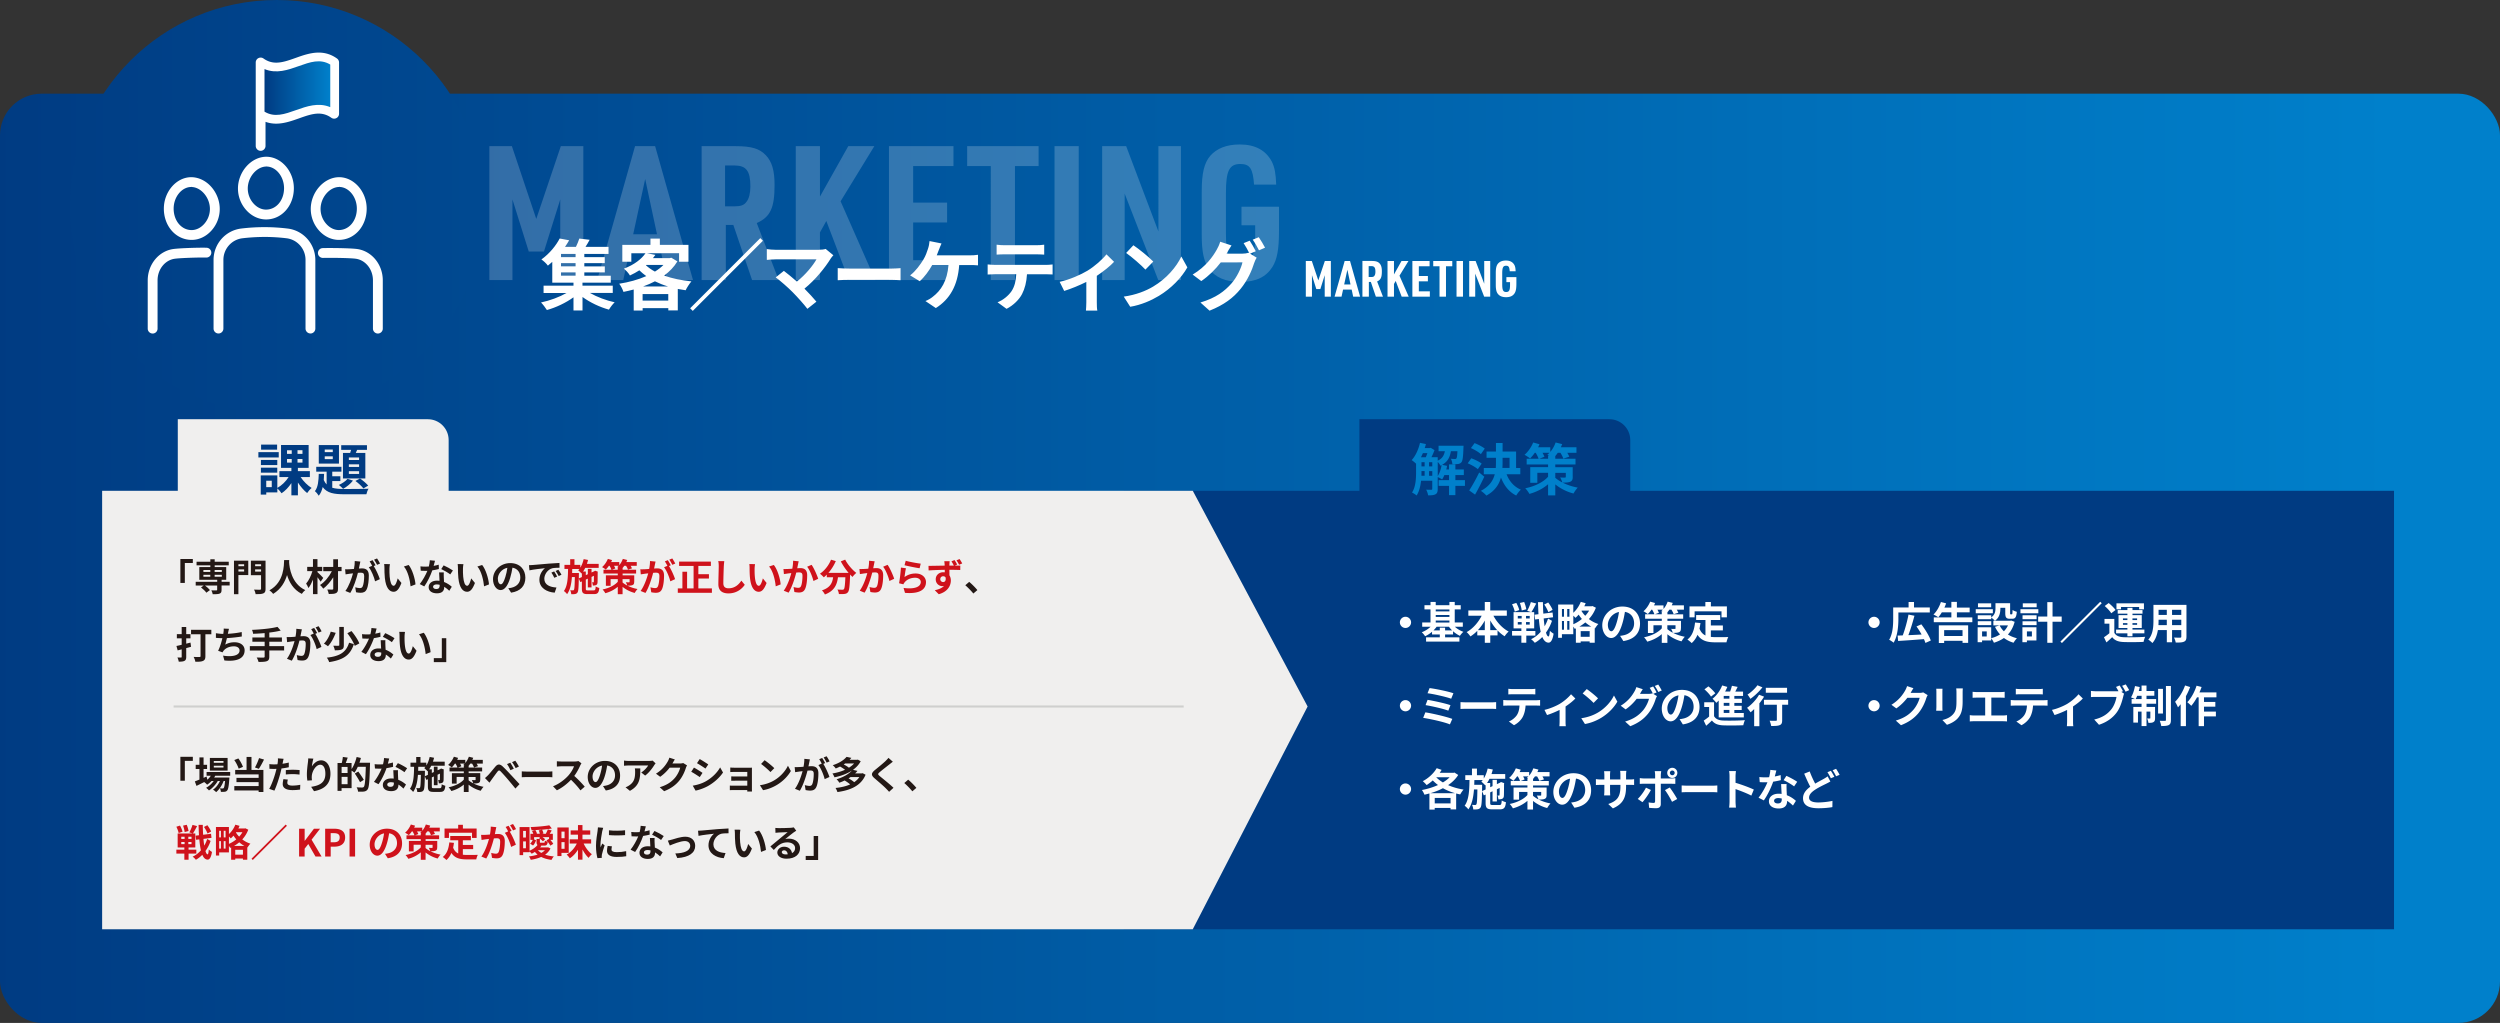 <?xml version="1.0" encoding="UTF-8"?>
<svg xmlns="http://www.w3.org/2000/svg" xmlns:xlink="http://www.w3.org/1999/xlink" id="b" viewBox="0 0 1199.89 490.96">
  <rect x="0" y="0" width="1199.89" height="490.96" fill="#333333" stroke="none"/>
  <defs>
    <linearGradient id="d" x1="-5.41" x2="1147.67" y1="267.96" y2="267.96" gradientUnits="userSpaceOnUse">
      <stop offset="0" stop-color="#003b82"></stop>
      <stop offset="1" stop-color="#0080cb"></stop>
    </linearGradient>
    <linearGradient xlink:href="#d" id="e" x1="-9.48" x2="1147.54" y1="99.16" y2="99.16"></linearGradient>
    <linearGradient xlink:href="#d" id="f" x1="126.95" x2="158.51" y1="42.29" y2="42.29"></linearGradient>
    <style>.k{fill:#cf121b}.l{fill:#f0efee}.m{fill:#231815}.n{fill:#fff}.o{fill:#003b82}.q{fill:#0080cb}</style>
  </defs>
  <g id="c">
    <rect width="1199.89" height="446" y="44.96" rx="20" ry="20" style="fill:url(#d)"></rect>
    <ellipse cx="132.82" cy="99.16" rx="99.25" ry="99.16" style="fill:url(#e)"></ellipse>
    <path d="M539.34 235.55h609.68V446H539.34z" class="o"></path>
    <path d="M626.73 125.26h2.88l3.12 9.31 3.14-9.31h2.88v17.14h-2.95v-10.32l-2.09 6.67h-1.94l-2.09-6.67v10.32h-2.95zM644.61 138.99l-.74 3.41h-3.34l4.85-17.14h2.57l4.85 17.14h-3.34l-.72-3.41zm2.07-9.53-1.54 7.08h3.05zM657 142.39h-3.1v-17.14h4.34c2.04 0 3.07.31 3.86 1.15.79.82 1.13 1.97 1.13 3.82 0 2.95-.55 4.1-2.28 4.87l2.81 7.3h-3.41l-2.4-7.06h-.96v7.06Zm1.03-9.43c.89 0 1.3-.14 1.61-.58.34-.41.5-1.13.5-1.97 0-1.99-.53-2.69-2.04-2.69h-1.2v5.23h1.13ZM665.95 125.26h3.1v6.46l3.62-6.46h3.34l-4.32 7.06 4.44 10.08h-3.38l-2.88-7.56-.82 1.46v6.1h-3.1zM677.88 125.26h8.26v2.54h-5.16v4.68h4.34v2.54h-4.34v4.82h5.28v2.54h-8.38v-17.14ZM690.91 127.8h-3.02v-2.54h9.14v2.54h-3.02v14.59h-3.1zM699.07 125.26h3.1v17.14h-3.1zM705.16 125.26h3.07l4.13 10.92v-10.92h2.88v17.14h-2.9l-4.3-11.07v11.07h-2.88zM723 133.01h4.8v3.1c0 2.35-.24 3.65-.84 4.61-.82 1.3-2.11 1.92-4.08 1.92s-3.26-.6-4.08-1.75c-.62-.86-.89-2.14-.89-4.22v-5.62c0-2.33.31-3.62 1.08-4.54.84-.96 2.09-1.46 3.79-1.46 1.97 0 3.34.74 4.1 2.21.36.72.5 1.54.55 2.93h-2.83c-.14-2.04-.53-2.64-1.75-2.64-1.42 0-1.85.86-1.85 3.7v5.23c0 2.78.46 3.67 1.9 3.67s1.85-.89 1.85-3.36v-1.39H723v-2.38ZM677.26 298.71c0 1.47-1.22 2.69-2.69 2.69s-2.69-1.22-2.69-2.69 1.22-2.69 2.69-2.69 2.69 1.22 2.69 2.69M698.27 300.81c1.11 1.01 2.58 1.91 4.09 2.44-.54.46-1.3 1.32-1.66 1.93-1.13-.53-2.27-1.28-3.3-2.21v1.55h-3.82v1.36h6.87v2.06h-16v-2.06h6.59v-1.36h-3.72v-1.3c-1.03.88-2.16 1.62-3.34 2.14-.36-.59-1.07-1.45-1.6-1.91 1.53-.57 3.09-1.53 4.24-2.65h-4.03v-2.04h3.99v-6.26h-2.9v-2.02h2.9v-1.58h2.5v1.58h6.57v-1.58h2.56v1.58h2.88v2.02h-2.88v6.26h3.88v2.04h-3.84Zm-1.33 1.74c-.57-.54-1.07-1.13-1.51-1.74h-5.92c-.42.61-.94 1.2-1.49 1.74h3.02v-1.3h2.54v1.3zm-7.85-10.03v.92h6.57v-.92zm0 3.57h6.57v-.92h-6.57zm0 2.69h6.57v-.94h-6.57zM716.77 295.5c1.64 3.15 4.33 6.05 7.33 7.62-.63.5-1.49 1.55-1.93 2.27-1.22-.76-2.37-1.7-3.42-2.81v2.39h-3.49v3.55h-2.62v-3.55h-3.61v-2.2a18 18 0 0 1-3.28 2.69c-.44-.63-1.24-1.6-1.83-2.08 2.96-1.62 5.61-4.64 7.22-7.87h-6.4v-2.52h7.89v-4.05h2.62v4.05h7.96v2.52h-6.45Zm-4.13 6.93v-4.58c-.94 1.68-2.06 3.23-3.3 4.58zm5.96 0c-1.26-1.34-2.39-2.92-3.34-4.62v4.62zM732.56 305.05v3.44h-2.37v-3.44h-4.47v-2.2h4.47v-1.24h-3.74v-7.81h8.44l-1.91-.63c.65-1.13 1.41-2.88 1.76-4.2l2.58.69c-.76 1.49-1.66 3.11-2.35 4.14h1.37v7.81h-3.78v1.24h4.35v2.2zm-5.56-11.5c-.15-.92-.71-2.42-1.28-3.53l2.04-.65c.61 1.07 1.22 2.5 1.41 3.44l-2.16.74Zm1.47 3.29h1.87v-1.22h-1.87zm0 2.92h1.87v-1.2h-1.87zm1.88-6.76c-.08-.95-.46-2.46-.88-3.61l2.06-.46c.46 1.09.88 2.56 1.03 3.49l-2.21.59Zm3.85 2.63h-1.78v1.22h1.78zm0 2.94h-1.78v1.2h1.78zm10.68-.61a20.8 20.8 0 0 1-2.88 5.65c.34 1.15.74 1.83 1.18 1.87.36 0 .57-.97.69-2.77.4.52 1.39 1.2 1.79 1.43-.55 3.53-1.6 4.35-2.48 4.3-1.26-.04-2.22-1.01-2.94-2.71-1.09 1.13-2.31 2.08-3.61 2.79-.42-.57-1.18-1.3-1.8-1.74 1.76-.8 3.32-2.04 4.64-3.55-.4-1.7-.69-3.76-.88-6.13l-1.81.23-.25-2.31 1.87-.23c-.1-1.81-.17-3.74-.23-5.79h2.37c.02 1.93.08 3.78.19 5.52l4.43-.55.25 2.29-4.51.57c.13 1.36.27 2.65.46 3.76.67-1.18 1.24-2.42 1.64-3.7l1.89 1.07Zm-1.74-4.16c-.34-.97-1.16-2.54-1.97-3.65l1.89-.99c.84 1.11 1.76 2.56 2.1 3.55zM765.95 291.68a16.4 16.4 0 0 1-3.36 5.44c1.3.99 2.83 1.85 4.56 2.37-.5.48-1.24 1.49-1.6 2.1l-.15-.06v6.95h-2.44v-.65h-4.3v.67h-2.31v-6.89l-.53.23c-.17-.32-.44-.71-.71-1.09v3.65h-5.46v1.72h-1.81v-15.98h7.27v3.97c1.53-1.37 2.83-3.28 3.59-5.25l2.35.65c-.19.5-.42.99-.67 1.47h3.51l.42-.11 1.64.8Zm-16.29.61v3.72h.99v-3.72zm0 9.97h.99v-4.2h-.99zm3.59-9.97h-1.05v3.72h1.05zm0 9.97v-4.2h-1.05v4.2zm1.87-2.65c1.45-.63 2.88-1.49 4.12-2.54a17 17 0 0 1-1.55-2.08c-.5.59-1.03 1.11-1.55 1.55-.21-.27-.61-.67-1.01-1.05v4.12Zm8.65 1.14c-1.05-.57-2.02-1.26-2.88-2.02-.9.76-1.87 1.43-2.88 2.02h5.75Zm-.8 4.89v-2.71h-4.3v2.71zm-3.8-12.58-.13.17c.48.78 1.07 1.58 1.81 2.33.71-.78 1.34-1.62 1.85-2.5zM779.14 307.68l-1.58-2.5c.8-.08 1.39-.21 1.95-.34 2.69-.63 4.79-2.56 4.79-5.63 0-2.9-1.57-5.06-4.41-5.54-.29 1.79-.65 3.72-1.26 5.69-1.26 4.24-3.07 6.85-5.35 6.85s-4.26-2.56-4.26-6.11c0-4.85 4.2-8.99 9.64-8.99s8.48 3.61 8.48 8.19-2.71 7.56-8 8.38m-5.77-4.71c.88 0 1.7-1.32 2.56-4.16.48-1.55.88-3.34 1.11-5.08-3.46.71-5.33 3.78-5.33 6.09 0 2.12.84 3.15 1.66 3.15M806.76 301.57c0 1.05-.21 1.55-.96 1.87-.71.29-1.66.31-2.79.31 1.6.82 3.55 1.49 5.63 1.87-.53.54-1.24 1.55-1.57 2.2-2.69-.67-5.06-2-6.8-3.4v4.12h-2.69v-4.18c-1.91 1.66-4.35 2.9-6.97 3.61-.34-.63-1.03-1.6-1.55-2.1 3.49-.69 6.74-2.27 8.53-4.3v-1.47h-4.01v3.72h-2.65v-5.84h6.66v-1.01h-8v-2.14h4.45c-.21-.61-.63-1.47-1.07-2.2h-.36c-.55.82-1.15 1.53-1.74 2.1-.48-.4-1.49-1.05-2.08-1.36 1.32-1.11 2.54-2.88 3.23-4.6l2.35.65c-.15.36-.31.76-.5 1.13h4.54v1.72c.86-.99 1.55-2.25 1.99-3.51l2.46.61c-.15.38-.31.78-.5 1.18h5.84v2.08h-3.42c.32.52.59 1.05.74 1.45l-2.23.71c-.17-.57-.61-1.41-1.07-2.16h-1.01c-.29.44-.61.86-.92 1.22v.99h7.56v2.14h-7.56v1.01h6.51v3.59Zm-9.19-6.74v-1.11h.36c-.23-.15-.44-.27-.63-.38.27-.21.53-.46.78-.71h-2.58c.29.55.57 1.07.71 1.47l-1.89.73zm2.69 7.12c.69.61 1.57 1.2 2.62 1.74-.17-.61-.52-1.34-.8-1.87.67.06 1.53.04 1.76.04.25 0 .34-.06.34-.29v-1.47h-3.93v1.85ZM821.13 305.68c.76.08 1.55.13 2.39.13 1.13 0 4.6 0 6-.06-.36.61-.76 1.81-.88 2.54h-5.25c-3.86 0-6.74-.63-8.67-3.61-.67 1.6-1.6 2.94-2.79 3.97-.42-.44-1.47-1.32-2.06-1.7 2.27-1.68 3.3-4.58 3.67-8.17l2.6.25c-.13.95-.27 1.83-.46 2.67.63 1.68 1.62 2.69 2.86 3.3v-7.41h-4.47v-2.37h11.55v2.37h-4.49v2.62h5.77v2.35h-5.77v3.13Zm-7.79-9.4h-2.46v-5.25h7.62v-2.1h2.65v2.1h7.68v5.25h-2.58v-2.88h-12.91zM677.26 338.71c0 1.47-1.22 2.69-2.69 2.69s-2.69-1.22-2.69-2.69 1.22-2.69 2.69-2.69 2.69 1.22 2.69 2.69M697.04 345.05l-1.15 2.62c-2.83-1.18-9.47-2.62-12.83-3.13l1.05-2.65c3.59.57 10.06 2.08 12.93 3.15Zm-.88-6.59-1.03 2.62c-2.42-.92-7.79-2.14-10.92-2.65l.96-2.54c3 .5 8.34 1.64 10.98 2.56Zm1.42-5.73-1.07 2.62c-2.44-.9-8.4-2.25-11.36-2.62l.99-2.48c2.75.34 8.8 1.55 11.44 2.48M704.35 337.1h11.27c.99 0 1.91-.08 2.46-.12v3.3c-.5-.02-1.57-.1-2.46-.1h-11.27c-1.2 0-2.6.04-3.38.1v-3.3c.76.06 2.29.12 3.38.12M723.52 336.09h13.75c.44 0 1.36-.04 1.91-.12v2.73c-.53-.04-1.32-.06-1.91-.06h-5.06c-.13 2.16-.59 3.93-1.34 5.4-.74 1.45-2.35 3.09-4.22 4.03l-2.46-1.79c1.49-.57 2.96-1.79 3.8-3 .86-1.3 1.22-2.88 1.3-4.64h-5.77c-.63 0-1.43.04-2.02.08v-2.75c.63.06 1.37.12 2.02.12m2.66-5.36h8.44c.71 0 1.55-.04 2.27-.15v2.71c-.71-.04-1.53-.08-2.27-.08h-8.42c-.73 0-1.62.04-2.27.08v-2.71c.69.1 1.55.15 2.25.15M748.79 337.7c2.04-1.24 4.16-3.13 5.23-4.49l2.08 2.04c-.99 1.09-2.83 2.58-4.7 3.82v7.2c0 .73.02 1.85.15 2.27h-3.11c.04-.42.1-1.53.1-2.27v-5.54c-1.85.92-4.2 1.89-6.03 2.46l-1.24-2.48c2.73-.59 5.86-1.99 7.52-3ZM766.98 341.97c3.59-2.12 6.32-5.33 7.64-8.17l1.64 2.96c-1.6 2.83-4.39 5.73-7.77 7.77-2.12 1.28-4.83 2.46-7.79 2.96l-1.76-2.77c3.28-.46 6-1.53 8.04-2.75m0-6.78-2.14 2.18c-1.09-1.18-3.72-3.46-5.25-4.54l1.97-2.1c1.47.99 4.2 3.17 5.42 4.45ZM795.05 332.37l-1.55.65 1.79 1.09c-.23.4-.53.99-.69 1.51-.57 1.87-1.76 4.66-3.67 6.99-2 2.46-4.51 4.37-8.46 5.94l-2.48-2.23c4.28-1.28 6.61-3.11 8.46-5.21 1.43-1.62 2.65-4.16 2.98-5.71h-5.9c-1.41 1.83-3.23 3.67-5.31 5.08l-2.35-1.76c3.67-2.23 5.52-4.96 6.55-6.76.32-.5.76-1.47.95-2.18l3.09 1.01c-.5.74-1.05 1.68-1.28 2.14-.02.04-.04.06-.06.1h4.2c.65 0 1.37-.1 1.83-.25l.15.08c-.42-.84-1.01-1.95-1.53-2.71l1.66-.67c.53.76 1.28 2.1 1.66 2.88Zm2.52-.96-1.66.71c-.44-.88-1.11-2.1-1.7-2.9l1.66-.67c.54.78 1.32 2.12 1.7 2.86M807.69 347.68l-1.57-2.5c.8-.08 1.38-.21 1.95-.34 2.69-.63 4.79-2.56 4.79-5.63 0-2.9-1.58-5.06-4.41-5.54-.29 1.79-.65 3.72-1.26 5.69-1.26 4.24-3.07 6.85-5.35 6.85s-4.26-2.56-4.26-6.11c0-4.85 4.2-8.99 9.64-8.99s8.48 3.61 8.48 8.19-2.71 7.56-8 8.38Zm-5.77-4.71c.88 0 1.7-1.32 2.56-4.16.48-1.55.88-3.34 1.11-5.08-3.46.71-5.33 3.78-5.33 6.09 0 2.12.84 3.15 1.66 3.15M822.69 343.75c.82 1.41 2.29 1.99 4.43 2.08 2.52.11 7.47.04 10.37-.19-.29.59-.65 1.74-.78 2.44-2.6.13-7.05.17-9.62.06-2.5-.11-4.18-.71-5.44-2.33-.84.82-1.7 1.62-2.77 2.52l-1.18-2.48c.82-.53 1.76-1.22 2.6-1.93v-4.58h-2.35v-2.29h4.72v6.7Zm-1.49-9.4c-.59-1.03-1.97-2.48-3.15-3.49l1.91-1.43c1.18.94 2.62 2.33 3.3 3.34l-2.06 1.57Zm3.69 1.89c-.38.4-.76.76-1.13 1.09-.38-.5-1.3-1.51-1.83-1.97 1.93-1.47 3.67-3.88 4.64-6.38l2.48.71c-.32.76-.67 1.49-1.07 2.23h2.39c.36-.92.67-1.95.88-2.77l2.75.53c-.38.76-.76 1.53-1.13 2.25h3.72v2.1h-4.18v1.32h3.61v2.02h-3.61v1.39h3.53v2.02h-3.53v1.43h4.54v2.1H824.9v-8.04Zm5.15-2.23h-2.73v1.32h2.73zm0 3.34h-2.73v1.39h2.73zm0 3.4h-2.73v1.43h2.73zM846.67 334.37c-.63 1.07-1.41 2.16-2.25 3.21v10.96h-2.5v-8.21c-.59.57-1.15 1.09-1.72 1.55-.36-.5-1.2-1.64-1.7-2.16 2.14-1.47 4.43-3.91 5.77-6.28l2.39.92Zm-.78-4.48c-1.51 1.97-3.78 4.14-5.77 5.52-.32-.54-.95-1.55-1.39-2.04 1.74-1.11 3.74-3 4.75-4.47zm12.35 8.36h-2.88v7.37c0 1.34-.25 2.04-1.18 2.41-.88.38-2.22.42-4.09.42-.11-.73-.42-1.81-.76-2.54 1.2.06 2.58.06 2.96.04.38 0 .52-.08.52-.4v-7.31h-6.19v-2.37h11.61v2.37Zm-.53-5.77h-10.2v-2.37h10.2zM677.26 378.71c0 1.47-1.22 2.69-2.69 2.69s-2.69-1.22-2.69-2.69 1.22-2.69 2.69-2.69 2.69 1.22 2.69 2.69M699.88 371.95c-1.2 1.91-2.88 3.53-4.85 4.87 2.23.99 4.77 1.72 7.43 2.14-.55.57-1.26 1.64-1.62 2.33-.67-.12-1.3-.29-1.95-.46v7.64h-2.69v-.69h-7.6v.78h-2.54v-7.75c-.8.23-1.6.44-2.39.61-.25-.67-.78-1.68-1.22-2.25 2.6-.48 5.31-1.3 7.73-2.39-.9-.67-1.74-1.41-2.52-2.21-.94.86-1.95 1.6-2.94 2.23-.4-.5-1.32-1.45-1.85-1.87 2.67-1.39 5.23-3.7 6.68-6.24l2.37.82c-.29.46-.59.94-.92 1.41h6.66l.42-.13 1.81 1.16Zm-1.55 8.74c-2.08-.61-4.03-1.39-5.79-2.39-1.87 1.01-3.93 1.79-6 2.39h11.8Zm-2.12 4.89v-2.62h-7.6v2.62zm-6.89-12.52c.88.9 2 1.72 3.21 2.48 1.24-.76 2.33-1.55 3.21-2.48zM719.66 386.38c.82 0 .99-.36 1.11-2.21.5.36 1.41.71 2.02.86-.27 2.62-.9 3.42-2.94 3.42h-3.67c-2.48 0-3.15-.67-3.15-3.07v-4.03l-.86.4-.86-2.04c-.08 5.14-.23 7.16-.71 7.83-.38.54-.78.76-1.34.86-.52.13-1.32.1-2.16.1-.04-.69-.27-1.62-.61-2.22.65.08 1.24.08 1.51.08s.44-.06.61-.34c.27-.42.4-2.18.48-7.12h-1.64c-.29 3.78-.97 7.18-2.71 9.57-.4-.59-1.18-1.34-1.78-1.74 2.08-2.88 2.27-7.5 2.33-12.35h-2.02v-2.31h3.21v-3.17h2.39v3.17h3.28v1.57c.86-1.37 1.49-3.04 1.87-4.77l2.46.46c-.17.74-.4 1.47-.63 2.18h6.59v2.27h-7.54c-.36.74-.76 1.43-1.2 2.04h1.53v2.02l1.13-.53v-3h2.08v2.04l1.51-.69.08-.06.38-.27 1.55.55-.08.34c-.02 2.98-.02 5.12-.08 5.75-.04.76-.34 1.22-.9 1.45-.5.21-1.18.23-1.74.23-.04-.57-.21-1.37-.44-1.83.25.02.54.02.71.02s.27-.04.29-.32c.04-.19.04-1.34.06-3.34l-1.34.63v5.86h-2.08v-4.89l-1.13.53v5.06c0 .86.15.99 1.2.99h3.23Zm-6.63-7.48v-2.18l-.19.21c-.4-.46-1.32-1.38-1.87-1.76.23-.23.46-.48.67-.76h-4.01l-.06 2.25h3.78v.94l-.04 2.1zM742.3 381.57c0 1.05-.21 1.55-.97 1.87-.71.29-1.66.31-2.79.31 1.6.82 3.55 1.49 5.63 1.87-.52.54-1.24 1.55-1.58 2.2-2.69-.67-5.06-2-6.8-3.4v4.12h-2.69v-4.18c-1.91 1.66-4.35 2.9-6.97 3.61-.34-.63-1.03-1.6-1.55-2.1 3.48-.69 6.74-2.27 8.52-4.3v-1.47h-4.01v3.72h-2.65v-5.84h6.66v-1.01h-8v-2.14h4.45c-.21-.61-.63-1.47-1.07-2.2h-.36c-.55.82-1.16 1.53-1.74 2.1-.48-.4-1.49-1.05-2.08-1.36 1.32-1.11 2.54-2.88 3.23-4.6l2.35.65c-.15.36-.32.76-.5 1.13h4.54v1.72c.86-.99 1.55-2.25 2-3.51l2.46.61c-.15.38-.32.78-.5 1.18h5.84v2.08h-3.42c.31.52.59 1.05.73 1.45l-2.23.71c-.17-.57-.61-1.41-1.07-2.16h-1.01c-.29.44-.61.86-.92 1.22v.99h7.56v2.14h-7.56v1.01h6.51v3.59Zm-9.2-6.74v-1.11h.36c-.23-.15-.44-.27-.63-.38.27-.21.52-.46.78-.71h-2.58c.29.55.57 1.07.71 1.47l-1.89.73zm2.69 7.12c.69.61 1.58 1.2 2.62 1.74-.17-.61-.53-1.34-.8-1.87.67.06 1.53.04 1.76.04.25 0 .34-.06.34-.29v-1.47h-3.93v1.85ZM755.66 387.68l-1.58-2.5c.8-.08 1.39-.21 1.95-.34 2.69-.63 4.79-2.56 4.79-5.63 0-2.9-1.57-5.06-4.41-5.54-.29 1.79-.65 3.72-1.26 5.69-1.26 4.24-3.07 6.85-5.35 6.85s-4.26-2.56-4.26-6.11c0-4.85 4.2-8.99 9.64-8.99s8.48 3.61 8.48 8.19-2.71 7.56-8 8.38m-5.78-4.71c.88 0 1.7-1.32 2.56-4.16.48-1.55.88-3.34 1.11-5.08-3.46.71-5.33 3.78-5.33 6.09 0 2.12.84 3.15 1.66 3.15M774.14 388.01l-2.25-2.12c4.05-1.41 5.84-3.21 5.84-8.38v-.8h-4.98v2.86c0 .92.06 1.78.08 2.2h-2.94c.06-.42.13-1.26.13-2.2v-2.86h-1.79c-1.05 0-1.81.04-2.27.08v-2.86c.36.06 1.22.19 2.27.19h1.79v-2.08c0-.61-.06-1.26-.13-1.89h2.98c-.06.4-.13 1.07-.13 1.89v2.08h4.98v-2.2c0-.84-.06-1.53-.13-1.95h3c-.06.42-.15 1.11-.15 1.95v2.2h1.55c1.11 0 1.74-.04 2.31-.15v2.79c-.46-.04-1.2-.06-2.31-.06h-1.55v.69c0 5.21-1.26 8.38-6.32 10.6ZM788.31 385.01l-2.27-1.55c1.41-1.34 3.09-3.65 3.95-5.42l2.37 1.11c-.97 1.87-2.9 4.62-4.05 5.86m8.8-13.06v1.68H802c.59 0 1.51-.06 2.08-.15v2.75c-.67-.04-1.49-.06-2.06-.06h-4.91v9.76c0 1.22-.69 1.97-2.18 1.97-1.13 0-2.35-.06-3.42-.19l-.25-2.6c.9.17 1.83.25 2.33.25.55 0 .76-.21.78-.76.02-.78.02-7.43.02-8.42v-.02h-5.33c-.63 0-1.45.02-2.04.08v-2.79c.63.08 1.36.17 2.04.17h5.33v-1.68c0-.55-.11-1.47-.19-1.83h3.11c-.04.29-.19 1.3-.19 1.83Zm7.87 11.55-2.48 1.34c-.9-1.81-2.39-4.35-3.4-5.63l2.29-1.24c1.07 1.34 2.75 3.99 3.59 5.52Zm-2.35-14.99c1.34 0 2.42 1.09 2.42 2.44s-1.07 2.44-2.42 2.44-2.44-1.09-2.44-2.44 1.09-2.44 2.44-2.44m0 3.57c.63 0 1.13-.5 1.13-1.13s-.5-1.13-1.13-1.13-1.16.5-1.16 1.13.53 1.13 1.16 1.13M810.5 377.1h11.28c.99 0 1.91-.08 2.46-.12v3.3c-.5-.02-1.58-.1-2.46-.1H810.5c-1.2 0-2.6.04-3.38.1v-3.3c.76.06 2.29.12 3.38.12M830.1 372.6c0-.74-.06-1.79-.21-2.52h3.28c-.08.73-.19 1.66-.19 2.52v3.11c2.81.82 6.84 2.31 8.78 3.25l-1.2 2.9c-2.16-1.13-5.31-2.35-7.58-3.13v5.94c0 .61.1 2.08.19 2.94h-3.28c.13-.84.21-2.1.21-2.94zM851.81 372.67a26 26 0 0 0 2.83-.67l.08 2.44c-.96.25-2.27.53-3.67.73-1.01 2.94-2.79 6.61-4.49 8.99l-2.54-1.3c1.66-2.06 3.36-5.14 4.28-7.41-.38.02-.74.02-1.09.02-.86 0-1.72-.02-2.62-.08l-.19-2.44c.9.1 2.02.15 2.79.15.63 0 1.26-.02 1.91-.08.29-1.15.53-2.41.57-3.51l2.9.29c-.17.67-.44 1.74-.76 2.88Zm5.67 6.34c.02.61.08 1.62.13 2.67 1.81.67 3.28 1.72 4.35 2.69l-1.41 2.25c-.73-.67-1.68-1.55-2.83-2.25v.21c0 1.95-1.07 3.46-4.05 3.46-2.6 0-4.66-1.15-4.66-3.46 0-2.06 1.72-3.63 4.64-3.63.5 0 .97.04 1.45.08-.08-1.55-.19-3.42-.23-4.7h2.62c-.06.88-.02 1.76 0 2.69Zm-4.2 6.61c1.45 0 1.89-.8 1.89-1.95v-.42c-.55-.13-1.11-.21-1.7-.21-1.22 0-1.99.55-1.99 1.28 0 .78.65 1.3 1.81 1.3Zm2.77-11.17 1.34-2.08c1.51.65 4.12 2.08 5.19 2.86l-1.49 2.2c-1.22-.96-3.61-2.33-5.04-2.98M871.22 376.09c1.53-.9 3.02-1.66 4.01-2.22.78-.44 1.39-.82 1.95-1.26l1.32 2.48c-.67.38-1.34.74-2.1 1.11-1.32.65-3.28 1.57-5.21 2.81-1.74 1.16-2.92 2.35-2.92 3.82s1.47 2.31 4.39 2.31c2.14 0 4.98-.34 6.84-.76l-.04 3c-1.79.31-4.01.54-6.74.54-4.18 0-7.35-1.18-7.35-4.81 0-2.31 1.47-4.03 3.48-5.52-.96-1.78-1.97-4.05-2.92-6.26l2.65-1.07c.8 2.18 1.76 4.2 2.62 5.82Zm9.2-3.26-1.7.71c-.42-.86-1.07-2.1-1.64-2.92l1.66-.67c.52.76 1.28 2.1 1.68 2.88m2.52-.96-1.68.71c-.44-.88-1.11-2.1-1.68-2.9l1.66-.69c.55.8 1.32 2.14 1.7 2.88M902.15 298.71c0 1.47-1.22 2.69-2.69 2.69s-2.69-1.22-2.69-2.69 1.22-2.69 2.69-2.69 2.69 1.22 2.69 2.69M911.15 296.86c0 3.32-.34 8.44-2.31 11.61-.46-.42-1.55-1.16-2.14-1.39 1.81-2.96 1.95-7.26 1.95-10.22v-5.29h7.39v-2.65h2.6v2.65h7.58v2.39h-15.08v2.9Zm12.96 11.7c-.17-.55-.4-1.16-.71-1.81-4.43.36-9.13.69-12.39.88l-.23-2.58c.74-.02 1.55-.06 2.46-.08 1.05-2.81 2.18-6.84 2.75-10.01l2.86.57c-.82 3.17-1.91 6.68-2.92 9.32 2-.08 4.2-.19 6.36-.31-.74-1.34-1.62-2.71-2.46-3.88l2.33-1.01c1.81 2.39 3.78 5.56 4.54 7.77l-2.58 1.16ZM946.63 296.32v2.31h-18.5v-2.31h8.44v-2.42h-4.58c-.55.92-1.13 1.72-1.72 2.37-.53-.4-1.66-1.05-2.29-1.32 1.51-1.43 2.83-3.74 3.57-6.01l2.5.63c-.23.69-.5 1.36-.82 2.04h3.34v-2.73h2.65v2.73h6.13v2.29h-6.13v2.42zm-16.08 3.8h14.07v8.42h-2.69v-.97h-8.82v1.03h-2.56zm2.56 2.31v2.83h8.82v-2.83zM956.48 294.35h-8.21v-1.97h8.21zm10.47 4.07c-.67 2.54-1.78 4.54-3.23 6.11 1.24.8 2.71 1.41 4.32 1.8-.54.53-1.26 1.51-1.62 2.16-1.76-.52-3.3-1.3-4.62-2.29-1.41.99-3.02 1.74-4.81 2.29-.25-.61-.84-1.6-1.3-2.16v1.07h-4.39v.82h-2.12v-7.16h6.51v5.23c1.58-.4 3-.99 4.24-1.81-.97-1.05-1.76-2.27-2.42-3.63l2.14-.69h-2.92v-2.25h.71c-.36-.42-1.24-1.18-1.74-1.51v.8h-6.47v-1.91h6.47v1.01c1.81-1.24 2.04-2.9 2.04-4.3v-2.5h7.03v4.7c0 .59.04.65.27.65h.52c.27 0 .36-.27.38-2.1.46.36 1.43.71 2.04.88-.21 2.6-.76 3.34-2.16 3.34h-1.22c-1.68 0-2.16-.65-2.16-2.73v-2.54h-2.35v.36c0 1.97-.42 4.37-2.6 5.86h7.39l.42-.1 1.64.61Zm-11.23 1.61h-6.47v-1.87h6.47zm-.04-8.58h-6.34v-1.89h6.34zm-2.14 11.59h-2.23v2.42h2.23zm6.19-2.88c.5 1.05 1.2 1.99 2.04 2.83a9.9 9.9 0 0 0 1.97-2.83zM978.31 294.35h-8.59v-1.97h8.59zm-.91 13.05h-4.58v.82h-2.16v-7.16h6.74zm-6.67-12.11h6.74v1.91h-6.74zm0 2.88h6.74v1.87h-6.74zm6.78-6.72h-6.66v-1.89h6.66zm-4.68 11.59v2.42h2.39v-2.42zm16.69-4.64h-4.39v10.12h-2.52V298.4h-4.39v-2.48h4.39v-6.93h2.52v6.93h4.39zM1008.74 289.52l-19.11 19.11-.71-.71 19.11-19.11zM1014.8 303.75c.82 1.41 2.29 1.99 4.43 2.08 2.52.11 7.47.04 10.37-.19-.29.59-.65 1.74-.78 2.44-2.6.13-7.05.17-9.62.06-2.5-.11-4.18-.71-5.44-2.33-.84.82-1.7 1.62-2.77 2.52l-1.18-2.48c.82-.53 1.76-1.22 2.6-1.93v-4.58h-2.35v-2.29h4.72v6.7Zm-1.49-9.4c-.59-1.03-1.97-2.48-3.15-3.49l1.91-1.43c1.18.94 2.62 2.33 3.3 3.34l-2.06 1.57Zm7.75 9.63h-5.44v-1.8h5.44v-.78h-4.26v-6.15h4.26v-.73h-4.66v-1.72h4.66v-1.09h2.44v1.09h4.81v1.72h-4.81v.73h4.45v6.15h-4.45v.78h5.71v1.8h-5.71v1.39h-2.44zm-3.07-11.54h-2.18v-2.88H1029v2.88h-2.31v-1.11H1018v1.11Zm.93 5.18h2.14v-.82h-2.14zm2.14 2.27v-.82h-2.14v.82zm2.43-3.09v.82h2.23v-.82zm2.23 2.27h-2.23v.82h2.23zM1049.4 305.56c0 1.34-.29 2.02-1.13 2.39-.86.42-2.14.46-4.03.44-.08-.67-.48-1.74-.8-2.39 1.18.06 2.56.04 2.94.04.4 0 .55-.13.55-.5v-3.15h-4.43v5.86h-2.52v-5.86h-4.28c-.38 2.29-1.13 4.6-2.65 6.24-.4-.46-1.41-1.32-1.97-1.62 2.29-2.52 2.48-6.26 2.48-9.2v-7.5h15.85v15.24Zm-9.43-5.53v-2.58h-3.95v.38c0 .67-.02 1.43-.06 2.2zm-3.95-7.34v2.44h3.95v-2.44zm10.9 0h-4.43v2.44h4.43zm0 7.34v-2.58h-4.43v2.58zM902.15 338.71c0 1.47-1.22 2.69-2.69 2.69s-2.69-1.22-2.69-2.69 1.22-2.69 2.69-2.69 2.69 1.22 2.69 2.69M917.07 332.46s-.04.06-.06.1h4.22c.65 0 1.34-.1 1.83-.25l2.14 1.32c-.23.4-.53.99-.69 1.51-.57 1.87-1.76 4.66-3.65 7.01-2 2.44-4.54 4.37-8.48 5.92l-2.48-2.23c4.3-1.28 6.63-3.11 8.46-5.19 1.43-1.64 2.65-4.16 2.98-5.73h-5.9c-1.41 1.83-3.23 3.67-5.29 5.08l-2.35-1.74c3.67-2.25 5.5-4.96 6.55-6.76.31-.53.76-1.49.95-2.21l3.06 1.01c-.48.73-1.03 1.68-1.28 2.14ZM932.26 332.18v7.1c0 .53.02 1.34.06 1.83h-3.04c.02-.4.1-1.22.1-1.85v-7.08c0-.4-.02-1.13-.08-1.62h3.02c-.04.48-.06.95-.06 1.62m9.72.32v4.16c0 4.51-.88 6.47-2.44 8.19-1.38 1.51-3.57 2.54-5.1 3.02l-2.18-2.31c2.08-.48 3.78-1.28 5.04-2.65 1.45-1.57 1.72-3.15 1.72-6.42v-3.99c0-.84-.04-1.51-.13-2.1h3.17c-.04.59-.08 1.26-.08 2.1M948.76 332.16h11.42c.63 0 1.37-.06 1.97-.13v2.88c-.63-.04-1.36-.08-1.97-.08h-4.43v8.57h5.56c.76 0 1.43-.08 1.97-.17v3.04c-.61-.08-1.49-.11-1.97-.11h-13.84c-.63 0-1.36.02-2.06.11v-3.04c.65.11 1.41.17 2.06.17h5.33v-8.57h-4.05c-.57 0-1.47.04-1.99.08v-2.88c.54.06 1.41.13 1.99.13ZM967.08 336.09h13.75c.44 0 1.36-.04 1.91-.12v2.73c-.53-.04-1.32-.06-1.91-.06h-5.06c-.13 2.16-.59 3.93-1.34 5.4-.74 1.45-2.35 3.09-4.22 4.03l-2.46-1.79c1.49-.57 2.96-1.79 3.8-3 .86-1.3 1.22-2.88 1.3-4.64h-5.77c-.63 0-1.43.04-2.02.08v-2.75c.63.06 1.37.12 2.02.12m2.67-5.36h8.44c.71 0 1.55-.04 2.27-.15v2.71c-.71-.04-1.53-.08-2.27-.08h-8.42c-.73 0-1.62.04-2.27.08v-2.71c.69.1 1.55.15 2.25.15M992.36 337.7c2.04-1.24 4.16-3.13 5.23-4.49l2.08 2.04c-.99 1.09-2.83 2.58-4.7 3.82v7.2c0 .73.02 1.85.15 2.27h-3.11c.04-.42.11-1.53.11-2.27v-5.54c-1.85.92-4.2 1.89-6.03 2.46l-1.24-2.48c2.73-.59 5.86-1.99 7.52-3ZM1018.93 331.76l-.78.31 1.34.88c-.21.4-.36 1.01-.46 1.45-.5 2.06-1.41 5.31-3.17 7.64-1.89 2.52-4.68 4.6-8.44 5.82l-2.29-2.52c4.16-.97 6.53-2.79 8.23-4.93 1.38-1.74 2.18-4.12 2.46-5.92h-9.76c-.97 0-1.95.04-2.5.08v-2.96c.61.08 1.81.17 2.5.17h9.72c.25 0 .61 0 .99-.04-.36-.69-.78-1.43-1.18-2.04l1.72-.71c.54.8 1.24 2.02 1.62 2.77m3-.52-1.74.76c-.46-.86-1.11-2.06-1.68-2.83l1.74-.69c.52.76 1.28 2.04 1.68 2.77ZM1030.24 335.52h4.6v2.25h-4.6v1.53h4.09v5.35c0 .97-.15 1.55-.76 1.91-.59.36-1.39.4-2.44.38-.06-.63-.34-1.51-.61-2.12.59.04 1.11.04 1.3.02.19 0 .25-.04.25-.25v-3.07h-1.85v6.97h-2.37v-6.97h-1.72v5.31h-2.23v-7.54h3.95v-1.53h-4.77v-2.25h1.58c-.55-.27-1.41-.63-1.89-.8.86-1.32 1.55-3.44 1.93-5.44l2.29.48c-.13.65-.29 1.28-.48 1.91h1.34v-2.65h2.37v2.65h3.76v2.27h-3.76v1.57Zm-2.37 0v-1.57h-2.12c-.23.59-.48 1.11-.71 1.57zm10.25 6.93h-2.33v-11.82h2.33zm3.82-13.19v16.29c0 1.34-.27 2.02-1.03 2.44-.78.4-1.99.48-3.61.48-.08-.69-.42-1.79-.73-2.52 1.07.04 2.16.04 2.52.04.34-.02.46-.1.46-.46v-16.27zM1051.17 329.75c-.55 1.47-1.24 2.96-2.02 4.37v14.38h-2.52V338c-.44.52-.88 1.05-1.3 1.51-.23-.61-.94-2.04-1.39-2.67 1.91-1.89 3.74-4.87 4.79-7.85zm6.65 4.95v2.2h5.44v2.27h-5.44v2.37h5.71v2.31h-5.71v4.66h-2.56V334.7h-.8c-.84 1.55-1.81 2.98-2.75 4.07-.4-.46-1.39-1.34-1.91-1.74 1.85-1.89 3.51-4.91 4.45-7.92l2.42.61c-.29.88-.63 1.74-1.03 2.6h8.15v2.37h-5.96Z" class="n"></path>
    <path d="M572.48 446H49.02V235.55h523.46l55.12 103.54z" class="l"></path>
    <path d="M92.55 268.28v1.95h-3.84v9.56h-2.14v-11.51zM110.21 281.01h-3.87v2.11c0 1.03-.22 1.51-.97 1.8-.74.27-1.82.29-3.26.29-.09-.58-.4-1.33-.67-1.87.95.04 2.09.04 2.39.04.29-.02.4-.09.4-.32v-2.03h-5.85c.9.65 1.89 1.53 2.38 2.18l-1.71 1.26c-.49-.72-1.62-1.8-2.57-2.52l1.3-.92h-3.85v-1.8h10.32v-.95h-8.59v-6.12h5.29v-.81h-6.61v-1.75h6.61v-1.19h2.09v1.19h6.75v1.75h-6.75v.81h5.53v6.12h-2.21v.95h3.87v1.8Zm-12.59-6.5h3.31v-.92h-3.31zm0 2.29h3.31v-.92h-3.31zm5.4-3.21v.92h3.44v-.92zm3.44 2.29h-3.44v.92h3.44zM119.16 276.02h-4.74v9.17h-2.12v-16.1h6.86zm-4.73-5.2v.94h2.74v-.94zm2.74 3.49v-1.03h-2.74v1.03zm10.29 8.29c0 1.22-.25 1.85-1.04 2.18-.77.36-1.96.4-3.71.4-.09-.61-.43-1.62-.76-2.2 1.13.07 2.47.05 2.84.05s.5-.13.5-.47v-6.48h-4.88v-6.99h7.04v13.5Zm-5-11.78v.94h2.85v-.94zm2.84 3.53v-1.06h-2.85v1.06zM138.81 268.79c-.02.29-.04.65-.05 1.03.14 2.49 1.04 10.25 7.76 13.4-.67.5-1.31 1.24-1.66 1.82-4.07-2.02-6.09-5.73-7.09-9.04-.97 3.24-2.86 6.72-6.66 9.04-.38-.56-1.08-1.21-1.8-1.71 7.18-3.98 6.93-12.15 7.06-14.53h2.45ZM153.91 279.19c-.36-.58-.94-1.39-1.53-2.16v8.14h-2.16v-6.97c-.63 1.57-1.37 3.03-2.2 4.03-.22-.67-.72-1.57-1.1-2.14 1.28-1.44 2.41-3.82 3.02-5.98h-2.5v-2.03h2.77v-3.71h2.16v3.71h2.27v2.03h-2.27v.49c.72.59 2.38 2.32 2.77 2.77l-1.24 1.82Zm10.03-5.07h-1.71v8.43c0 1.24-.27 1.8-1.01 2.14-.72.36-1.87.41-3.42.41-.09-.61-.41-1.57-.72-2.16.99.04 2.11.04 2.41.04.32-.02.45-.11.45-.43v-5.47c-1.33 2.14-3.06 4.14-4.79 5.46-.36-.56-.99-1.31-1.55-1.76 2.23-1.4 4.39-4.03 5.69-6.64h-4.14v-2.03h4.79v-3.67h2.29v3.67h1.71v2.03ZM172.63 271.02c-.11.54-.25 1.21-.38 1.85.61-.04 1.13-.07 1.51-.07 1.91 0 3.26.85 3.26 3.44 0 2.12-.25 5.04-1.03 6.61-.59 1.26-1.58 1.66-2.95 1.66-.68 0-1.55-.13-2.16-.25l-.38-2.38c.68.2 1.73.38 2.2.38.61 0 1.06-.18 1.35-.77.49-1.03.74-3.21.74-4.99 0-1.44-.63-1.64-1.75-1.64-.29 0-.74.04-1.26.07-.68 2.74-2.02 7-3.67 9.65l-2.34-.94c1.75-2.36 2.99-6 3.66-8.46-.65.07-1.22.14-1.55.18-.52.09-1.46.22-2.02.31l-.22-2.45c.67.05 1.26.02 1.93 0 .56-.02 1.4-.07 2.32-.16.25-1.35.41-2.67.38-3.8l2.68.27c-.11.47-.23 1.04-.32 1.5Zm7.63.29-.88.38c1.08 1.67 2.43 4.68 2.93 6.28l-2.29 1.04c-.47-2-1.75-5.17-3.02-6.75l1.62-.7c-.36-.68-.81-1.55-1.22-2.12l1.42-.59c.45.67 1.1 1.8 1.44 2.47Zm2.15-.83-1.42.61c-.38-.74-.95-1.8-1.46-2.48l1.44-.58c.47.68 1.13 1.82 1.44 2.45M186.92 272.95c-.02 1.17 0 2.52.11 3.82.25 2.59.79 4.38 1.93 4.38.85 0 1.57-2.11 1.91-3.55l1.8 2.2c-1.19 3.13-2.32 4.23-3.76 4.23-1.98 0-3.69-1.78-4.2-6.61-.18-1.66-.2-3.76-.2-4.86 0-.5-.04-1.28-.14-1.84l2.77.04c-.13.65-.22 1.69-.22 2.2Zm12.5 7.54-2.36.92c-.29-2.9-1.24-7.27-3.21-9.51l2.29-.74c1.71 2.07 3.08 6.57 3.28 9.33M208.14 271.6c.88-.16 1.73-.36 2.43-.58l.07 2.09c-.83.22-1.94.45-3.15.63-.86 2.52-2.39 5.67-3.85 7.71l-2.18-1.12c1.42-1.76 2.88-4.41 3.67-6.36-.32.02-.63.02-.94.02-.74 0-1.48-.02-2.25-.07l-.16-2.09c.77.09 1.73.13 2.39.13.54 0 1.08-.02 1.64-.07.25-.99.45-2.07.49-3.01l2.48.25c-.14.58-.38 1.49-.65 2.47Zm4.86 5.43c.02.52.07 1.39.11 2.29 1.55.58 2.81 1.48 3.73 2.3l-1.21 1.93c-.63-.58-1.44-1.33-2.43-1.93v.18c0 1.67-.92 2.97-3.47 2.97-2.23 0-4-.99-4-2.97 0-1.76 1.48-3.12 3.98-3.12.43 0 .83.04 1.24.07-.07-1.33-.16-2.93-.2-4.03H213c-.05.76-.02 1.51 0 2.3Zm-3.6 5.67c1.24 0 1.62-.68 1.62-1.67v-.36c-.47-.11-.95-.18-1.46-.18-1.04 0-1.71.47-1.71 1.1 0 .67.56 1.12 1.55 1.12Zm2.38-9.57 1.15-1.78c1.3.56 3.53 1.78 4.45 2.45l-1.28 1.89c-1.04-.83-3.1-2-4.32-2.56M222.2 272.95c-.02 1.17 0 2.52.11 3.82.25 2.59.79 4.38 1.93 4.38.85 0 1.57-2.11 1.91-3.55l1.8 2.2c-1.19 3.13-2.32 4.23-3.76 4.23-1.98 0-3.69-1.78-4.2-6.61-.18-1.66-.2-3.76-.2-4.86 0-.5-.04-1.28-.14-1.84l2.77.04c-.13.65-.22 1.69-.22 2.2Zm12.49 7.54-2.36.92c-.29-2.9-1.24-7.27-3.21-9.51l2.29-.74c1.71 2.07 3.08 6.57 3.28 9.33M245.31 284.47l-1.35-2.14c.68-.07 1.19-.18 1.67-.29 2.3-.54 4.1-2.2 4.1-4.83 0-2.48-1.35-4.34-3.78-4.75-.25 1.53-.56 3.19-1.08 4.88-1.08 3.64-2.63 5.87-4.59 5.87s-3.66-2.2-3.66-5.24c0-4.16 3.6-7.71 8.26-7.71s7.27 3.1 7.27 7.02-2.32 6.48-6.86 7.18Zm-4.95-4.03c.76 0 1.46-1.13 2.2-3.57.41-1.33.76-2.86.95-4.36-2.97.61-4.57 3.24-4.57 5.22 0 1.82.72 2.7 1.42 2.7ZM255.65 271.18c1.51-.13 4.48-.4 7.78-.67 1.85-.16 3.82-.27 5.1-.32l.02 2.3c-.97.02-2.52.02-3.48.25-2.18.58-3.82 2.9-3.82 5.04 0 2.97 2.77 4.03 5.83 4.2l-.85 2.47c-3.78-.25-7.35-2.27-7.35-6.18 0-2.59 1.46-4.65 2.68-5.56-1.69.18-5.37.58-7.45 1.03l-.23-2.47c.72-.02 1.42-.05 1.76-.09Zm11.76 5.53-1.37.61c-.45-.99-.83-1.69-1.4-2.5l1.33-.56c.45.65 1.1 1.75 1.44 2.45m2.09-.88-1.35.65c-.49-.97-.9-1.64-1.48-2.43l1.31-.61c.45.63 1.13 1.69 1.51 2.4Z" class="m"></path>
    <path d="M284.96 283.35c.7 0 .85-.31.95-1.89.43.31 1.21.61 1.73.74-.23 2.25-.77 2.94-2.52 2.94h-3.15c-2.12 0-2.7-.58-2.7-2.63v-3.46l-.74.34-.74-1.75c-.07 4.41-.2 6.14-.61 6.72-.32.47-.67.65-1.15.74-.45.11-1.13.09-1.85.09-.04-.59-.23-1.39-.52-1.91.56.07 1.06.07 1.3.07s.38-.05.52-.29c.23-.36.34-1.87.41-6.1h-1.4c-.25 3.24-.83 6.16-2.32 8.21-.34-.5-1.01-1.15-1.53-1.5 1.78-2.47 1.94-6.43 2-10.59h-1.73v-1.98h2.75v-2.72h2.05v2.72h2.81v1.35c.74-1.17 1.28-2.61 1.6-4.09l2.11.4c-.14.63-.34 1.26-.54 1.87h5.65v1.94h-6.46c-.31.63-.65 1.22-1.03 1.75h1.31v1.73l.97-.45v-2.57h1.78v1.75l1.3-.59.07-.05.32-.23 1.33.47-.07.29c-.02 2.56-.02 4.39-.07 4.93-.04.65-.29 1.04-.77 1.24-.43.18-1.01.2-1.49.2-.04-.49-.18-1.17-.38-1.57.22.02.47.02.61.02s.23-.04.25-.27c.04-.16.04-1.15.05-2.86l-1.15.54v5.02h-1.78v-4.19l-.97.45v4.34c0 .74.13.85 1.03.85h2.77Zm-5.69-6.41v-1.87l-.16.18c-.34-.4-1.13-1.19-1.6-1.51.2-.2.4-.41.58-.65h-3.44c-.02.65-.04 1.3-.05 1.93h3.24v.81l-.04 1.8 1.48-.68ZM304.38 279.23c0 .9-.18 1.33-.83 1.6-.61.25-1.42.27-2.39.27 1.37.7 3.04 1.28 4.83 1.6-.45.47-1.06 1.33-1.35 1.89-2.3-.58-4.34-1.71-5.83-2.92v3.53h-2.3v-3.58c-1.64 1.42-3.73 2.49-5.98 3.1-.29-.54-.88-1.37-1.33-1.8 2.99-.59 5.78-1.94 7.31-3.69v-1.26h-3.44v3.19h-2.27v-5.01h5.71v-.86h-6.86v-1.84h3.82c-.18-.52-.54-1.26-.92-1.89h-.31c-.47.7-.99 1.31-1.49 1.8-.41-.34-1.28-.9-1.78-1.17 1.13-.95 2.18-2.47 2.77-3.94l2.02.56c-.13.31-.27.65-.43.97h3.89v1.48c.74-.85 1.33-1.93 1.71-3.01l2.11.52c-.13.32-.27.67-.43 1.01h5.01v1.78h-2.94c.27.45.5.9.63 1.24l-1.91.61c-.14-.49-.52-1.21-.92-1.85h-.86c-.25.38-.52.74-.79 1.04v.85h6.48v1.84h-6.48v.86h5.58v3.08Zm-7.89-5.78v-.95h.31c-.2-.13-.38-.23-.54-.32.23-.18.45-.4.67-.61h-2.21c.25.47.49.92.61 1.26l-1.62.63h2.79Zm2.31 6.1c.59.52 1.35 1.03 2.25 1.49-.14-.52-.45-1.15-.68-1.6.58.05 1.31.04 1.51.04.22 0 .29-.05.29-.25v-1.26h-3.37zM314.32 271.02c-.11.54-.25 1.21-.38 1.85.61-.04 1.13-.07 1.51-.07 1.91 0 3.26.85 3.26 3.44 0 2.12-.25 5.04-1.03 6.61-.59 1.26-1.58 1.66-2.95 1.66-.68 0-1.55-.13-2.16-.25l-.38-2.38c.68.2 1.73.38 2.2.38.61 0 1.06-.18 1.35-.77.49-1.03.74-3.21.74-4.99 0-1.44-.63-1.64-1.75-1.64-.29 0-.74.04-1.26.07-.68 2.74-2.02 7-3.67 9.65l-2.34-.94c1.75-2.36 2.99-6 3.66-8.46-.65.07-1.22.14-1.55.18-.52.09-1.46.22-2.02.31l-.22-2.45c.67.05 1.26.02 1.93 0 .56-.02 1.4-.07 2.32-.16.25-1.35.41-2.67.38-3.8l2.68.27c-.11.47-.23 1.04-.32 1.5Zm7.64.29-.88.38c1.08 1.67 2.43 4.68 2.93 6.28l-2.29 1.04c-.47-2-1.75-5.17-3.02-6.75l1.62-.7c-.36-.68-.81-1.55-1.22-2.12l1.42-.59c.45.67 1.1 1.8 1.44 2.47Zm2.14-.83-1.42.61c-.38-.74-.95-1.8-1.46-2.48l1.44-.58c.47.68 1.13 1.82 1.44 2.45M341.68 282.42v2.11h-16.37v-2.11h2.21v-8h2.25v8h3.12v-10.79h-6.95v-2.09h15.25v2.09h-6.01v3.96h5.08v2.09h-5.08v4.74zM347.39 271.74c-.07 1.95-.22 5.98-.22 8.21 0 1.82 1.08 2.41 2.48 2.41 2.97 0 4.86-1.71 6.16-3.67l1.64 1.98c-1.15 1.73-3.71 4.14-7.81 4.14-2.95 0-4.86-1.3-4.86-4.38 0-2.41.18-7.15.18-8.7 0-.85-.07-1.71-.23-2.43l2.9.04c-.11.76-.2 1.67-.23 2.39ZM362.18 272.95c-.02 1.17 0 2.52.11 3.82.25 2.59.79 4.38 1.93 4.38.85 0 1.57-2.11 1.91-3.55l1.8 2.2c-1.19 3.13-2.32 4.23-3.76 4.23-1.98 0-3.69-1.78-4.2-6.61-.18-1.66-.2-3.76-.2-4.86 0-.5-.04-1.28-.14-1.84l2.77.04c-.13.65-.22 1.69-.22 2.2Zm12.5 7.54-2.36.92c-.29-2.9-1.24-7.27-3.21-9.51l2.29-.74c1.71 2.07 3.08 6.57 3.28 9.33M383.02 270.89c-.13.54-.25 1.21-.38 1.85.59-.04 1.13-.07 1.51-.07 1.91 0 3.26.85 3.26 3.44 0 2.12-.25 5.04-1.03 6.61-.59 1.26-1.6 1.66-2.95 1.66-.7 0-1.55-.13-2.16-.25l-.4-2.38c.7.2 1.73.38 2.21.38.59 0 1.06-.18 1.35-.77.49-1.03.72-3.21.72-4.99 0-1.44-.61-1.64-1.75-1.64-.29 0-.74.04-1.24.07-.68 2.74-2.02 7-3.67 9.65l-2.34-.94c1.75-2.36 2.99-6 3.64-8.46-.65.07-1.21.14-1.55.18-.5.09-1.46.22-2 .31l-.22-2.45c.65.05 1.26.02 1.93 0 .56-.02 1.4-.07 2.32-.14.25-1.37.4-2.68.38-3.82l2.68.27c-.11.47-.23 1.04-.32 1.5Zm9.68 6.9-2.29 1.06c-.47-2-1.75-5.26-3.02-6.84l2.14-.92c1.12 1.55 2.63 4.99 3.17 6.7M405.64 268.57c1.13 2.29 3.39 4.9 5.35 6.41-.58.45-1.4 1.31-1.82 1.93-.38-.34-.76-.74-1.15-1.15v.13c-.2 5.44-.41 7.56-1.04 8.32-.45.58-.94.76-1.64.85-.61.09-1.66.09-2.72.05-.04-.65-.32-1.55-.7-2.16.99.07 1.93.09 2.38.09.32 0 .52-.04.72-.25.36-.38.56-1.98.72-5.74h-3.55c-.45 3.46-1.62 6.54-6.28 8.28-.27-.61-.9-1.49-1.42-1.98 4.07-1.31 5.01-3.67 5.37-6.3h-3.04v-1.26c-.47.49-.95.92-1.44 1.3-.4-.49-1.31-1.35-1.84-1.73 2.25-1.51 4.23-4 5.31-6.73l2.3.67c-.88 2.07-2.14 4.05-3.56 5.67h9.72a30.8 30.8 0 0 1-3.76-5.53l2.11-.85ZM419.49 270.89c-.13.54-.25 1.21-.38 1.85.59-.04 1.13-.07 1.51-.07 1.91 0 3.26.85 3.26 3.44 0 2.12-.25 5.04-1.03 6.61-.59 1.26-1.6 1.66-2.95 1.66-.7 0-1.55-.13-2.16-.25l-.4-2.38c.7.2 1.73.38 2.21.38.59 0 1.06-.18 1.35-.77.49-1.03.72-3.21.72-4.99 0-1.44-.61-1.64-1.75-1.64-.29 0-.74.04-1.24.07-.68 2.74-2.02 7-3.67 9.65l-2.34-.94c1.75-2.36 2.99-6 3.64-8.46-.65.07-1.21.14-1.55.18-.5.09-1.46.22-2 .31l-.22-2.45c.65.05 1.26.02 1.93 0 .56-.02 1.4-.07 2.32-.14.25-1.37.4-2.68.38-3.82l2.68.27c-.11.47-.23 1.04-.32 1.5Zm9.68 6.9-2.29 1.06c-.47-2-1.75-5.26-3.02-6.84l2.14-.92c1.12 1.55 2.63 4.99 3.17 6.7M434.13 276.96c1.64-1.19 3.42-1.71 5.31-1.71 3.15 0 4.99 1.94 4.99 4.12 0 3.28-2.59 5.8-10.08 5.17l-.68-2.36c5.4.74 8.26-.58 8.26-2.86 0-1.17-1.12-2.03-2.68-2.03-2.03 0-3.87.76-5.01 2.12-.32.4-.5.68-.67 1.04l-2.07-.52c.36-1.76.77-5.29.9-7.53l2.41.34c-.23.99-.56 3.19-.68 4.21Zm7.78-6.43-.54 2.2c-1.82-.23-5.83-1.08-7.24-1.44l.58-2.16c1.71.54 5.64 1.22 7.2 1.4M459.4 270.95l-1.24.52c1.15-.02 2.2-.02 2.74-.02l-.02 2.14c-1.08-.05-2.79-.11-5.22-.11.02.92.02 1.87.02 2.66.45.68.68 1.55.68 2.5 0 2.36-1.39 5.33-5.8 6.57l-1.91-1.93c1.82-.38 3.42-.97 4.41-2.05-.25.05-.52.09-.83.09-1.39 0-3.12-1.12-3.12-3.29 0-2.03 1.66-3.38 3.62-3.38.25 0 .49.02.72.05 0-.4 0-.81-.02-1.21-2.72.04-5.53.16-7.74.29l-.05-2.18c2.05-.02 5.33-.09 7.76-.13 0-.23 0-.41-.02-.56-.05-.72-.13-1.33-.16-1.57h2.59c-.05.29-.11 1.26-.13 1.55 0 .14-.02.34-.02.56h2.16c-.36-.68-.74-1.39-1.17-2.04l1.48-.61c.45.65.94 1.5 1.26 2.12Zm-6.71 8.41c.76 0 1.4-.58 1.17-2.16-.25-.43-.68-.63-1.19-.63-.67 0-1.37.47-1.37 1.42 0 .83.67 1.37 1.39 1.37m9.14-8.94-1.51.63c-.36-.72-.79-1.48-1.26-2.12l1.49-.61c.45.65.94 1.44 1.28 2.11Z" class="k"></path>
    <path d="m463.3 280.89 1.87-1.62c1.28 1.04 3.02 2.83 3.93 3.94l-1.93 1.66c-1.1-1.35-2.63-2.9-3.87-3.98M91.7 310.43c-.77.22-1.55.43-2.32.63v4.18c0 1.06-.22 1.6-.83 1.93-.61.34-1.48.4-2.77.4-.05-.56-.36-1.44-.63-2.02.72.04 1.48.04 1.71.04.25 0 .34-.09.34-.36v-3.56l-1.93.49-.59-2.12c.72-.14 1.6-.34 2.52-.58v-3.1h-2.32v-2.02h2.32v-3.4h2.18v3.4h2.03v2.02h-2.03v2.57l2.05-.52.27 2.04Zm9.74-6.01h-2.86v10.5c0 1.26-.29 1.89-1.12 2.27-.81.4-2.02.43-3.69.43-.09-.67-.5-1.73-.85-2.34 1.12.07 2.47.05 2.83.05s.5-.11.5-.45v-10.46h-4.56v-2.14h9.74v2.14ZM109.47 303.64c-.04.16-.07.36-.11.56 2.05-.11 4.48-.38 6.66-.85l.04 2.14c-1.87.31-4.74.65-7.15.77-.25 1.1-.54 2.25-.81 3.13 1.46-.81 2.86-1.13 4.47-1.13 2.92 0 4.84 1.55 4.84 3.85 0 4.05-3.91 5.51-9.72 4.88l-.63-2.32c3.94.65 7.92.16 7.92-2.48 0-1.08-.92-1.98-2.68-1.98-2.07 0-3.91.74-4.99 2.11-.2.25-.32.49-.5.79l-2.12-.76c.86-1.67 1.58-4.07 2.05-6.05-1.13-.02-2.2-.07-3.11-.16v-2.23c1.08.18 2.43.32 3.53.34.04-.27.07-.52.11-.74.11-.77.13-1.22.09-1.82l2.56.11c-.2.63-.31 1.24-.43 1.84ZM136.36 312.21h-7.11v2.94c0 1.28-.32 1.84-1.17 2.18-.86.32-2.16.38-4 .36-.13-.61-.54-1.55-.88-2.12 1.33.05 2.84.05 3.24.05.41-.02.58-.14.58-.5v-2.9h-7.11v-2.09h7.11v-2.11h-5.89v-2.05h5.89v-2.11c-1.87.16-3.76.27-5.53.34-.05-.56-.32-1.42-.54-1.89 4.34-.18 9.27-.67 12.23-1.44l1.55 1.78c-1.6.41-3.49.72-5.47.95v2.36h6.05v2.05h-6.05v2.11h7.11v2.09ZM144.57 303.55c-.11.54-.25 1.21-.38 1.85.61-.04 1.13-.07 1.51-.07 1.91 0 3.26.85 3.26 3.44 0 2.12-.25 5.04-1.03 6.61-.59 1.26-1.58 1.66-2.95 1.66-.68 0-1.55-.13-2.16-.25l-.38-2.38c.68.2 1.73.38 2.2.38.61 0 1.06-.18 1.35-.77.49-1.03.74-3.21.74-4.99 0-1.44-.63-1.64-1.75-1.64-.29 0-.74.04-1.26.07-.68 2.74-2.02 7-3.67 9.65l-2.34-.94c1.75-2.36 2.99-6 3.66-8.46-.65.07-1.22.14-1.55.18-.52.09-1.46.22-2.02.31l-.22-2.45c.67.05 1.26.02 1.93 0 .56-.02 1.4-.07 2.32-.16.25-1.35.41-2.67.38-3.8l2.68.27c-.11.47-.23 1.04-.32 1.5Zm7.64.29-.88.38c1.08 1.67 2.43 4.68 2.94 6.28l-2.29 1.04c-.47-2-1.75-5.17-3.02-6.75l1.62-.7c-.36-.68-.81-1.55-1.22-2.12l1.42-.59c.45.67 1.1 1.8 1.44 2.47Zm2.14-.83-1.42.61c-.38-.74-.95-1.8-1.46-2.49l1.44-.58c.47.68 1.13 1.82 1.44 2.45ZM161.13 303.72c-.86 2.27-2.18 4.86-3.73 6.45-.5-.4-1.4-.97-1.94-1.26 1.49-1.42 2.72-3.85 3.28-5.74l2.39.56Zm8.71 5.41c-1.76 5.55-5.35 7.63-11.85 8.66-.22-.68-.68-1.58-1.13-2.14 5.94-.67 9.22-2.38 10.68-7.18l2.3.67Zm-4.82-8.22v8.73c0 1.13-.22 1.75-.99 2.07-.77.36-1.87.41-3.33.41-.09-.63-.43-1.6-.76-2.21 1.03.04 2.14.04 2.47.02.32 0 .43-.07.43-.32v-8.7zm3.69 1.98c1.46 1.78 3.12 4.2 3.75 5.92l-2.2 1.17c-.54-1.66-2.09-4.18-3.55-6.07l2-1.03ZM180.11 304.13c.88-.16 1.73-.36 2.43-.58l.07 2.09c-.83.22-1.94.45-3.15.63-.86 2.52-2.39 5.67-3.85 7.71l-2.18-1.12c1.42-1.76 2.88-4.41 3.67-6.36-.32.02-.63.02-.94.02-.74 0-1.48-.02-2.25-.07l-.16-2.09c.77.09 1.73.13 2.39.13.54 0 1.08-.02 1.64-.07.25-.99.45-2.07.49-3.01l2.48.25c-.14.58-.38 1.49-.65 2.47Zm4.86 5.44c.02.52.07 1.39.11 2.29 1.55.58 2.81 1.48 3.73 2.3l-1.21 1.93c-.63-.58-1.44-1.33-2.43-1.93v.18c0 1.67-.92 2.97-3.47 2.97-2.23 0-4-.99-4-2.97 0-1.76 1.48-3.12 3.98-3.12.43 0 .83.04 1.24.07-.07-1.33-.16-2.93-.2-4.03h2.25c-.05.76-.02 1.51 0 2.3Zm-3.6 5.67c1.24 0 1.62-.68 1.62-1.67v-.36c-.47-.11-.95-.18-1.46-.18-1.04 0-1.71.47-1.71 1.1 0 .67.56 1.12 1.55 1.12Zm2.38-9.58 1.15-1.78c1.3.56 3.53 1.78 4.45 2.45l-1.28 1.89c-1.04-.83-3.1-2-4.32-2.56M194.17 305.48c-.02 1.17 0 2.52.11 3.82.25 2.59.79 4.38 1.93 4.38.85 0 1.57-2.11 1.91-3.55l1.8 2.2c-1.19 3.13-2.32 4.23-3.76 4.23-1.98 0-3.69-1.78-4.2-6.61-.18-1.66-.2-3.76-.2-4.86 0-.5-.04-1.28-.14-1.84l2.77.04c-.13.65-.22 1.69-.22 2.2Zm12.49 7.54-2.36.92c-.29-2.9-1.24-7.27-3.21-9.51l2.29-.74c1.71 2.07 3.08 6.57 3.28 9.33M208.21 317.81v-1.94h3.84v-9.56h2.14v11.5zM92.55 363.22v1.95h-3.84v9.56h-2.14v-11.51zM103.29 372.33c-.14.29-.32.58-.5.86h7.31s-.02.49-.04.74c-.25 3.51-.54 4.95-1.03 5.47-.34.41-.74.56-1.19.61-.41.05-1.1.07-1.82.04-.04-.5-.22-1.22-.49-1.67.58.05 1.04.05 1.28.05.25 0 .4-.04.54-.2.25-.27.47-1.19.67-3.37h-.7c-.74 2.02-2.14 4.2-3.6 5.33-.36-.41-.97-.9-1.51-1.19 1.37-.86 2.58-2.47 3.35-4.14h-1.06c-.97 1.73-2.65 3.53-4.21 4.52-.34-.41-.9-.95-1.4-1.26 1.33-.67 2.72-1.93 3.67-3.26h-1.06c-.67.7-1.37 1.3-2.11 1.76-.27-.34-.95-.97-1.4-1.26-1.3.65-2.59 1.3-3.69 1.84l-.79-2.16c.61-.23 1.37-.54 2.21-.88v-5.08h-1.8v-2.02h1.8v-3.55h1.98v3.55h1.69v2.02H97.7v4.25l1.44-.63.38 1.53c.65-.56 1.21-1.21 1.66-1.91h-2.03v-1.8h11.33v1.8h-7.17Zm5.95-2.48h-8.52v-6.09h8.52zm-1.98-4.61h-4.65v.86h4.65zm0 2.27h-4.65v.86h4.65zM114.55 368.93c-.34-1.13-1.22-2.88-2.11-4.14l1.96-.77c.94 1.24 1.82 2.9 2.21 4.05l-2.07.86Zm6.14.59h5.73v10.61h-2.29v-.74h-11.67v-2.12h11.67v-1.87h-10.64v-2.07h10.64v-1.66h-11.25v-2.14h5.46v-6.23h2.36v6.23Zm6.03-4.97c-.79 1.6-1.71 3.31-2.48 4.45l-1.87-.65c.7-1.24 1.53-3.1 1.96-4.5zM135.74 365.89c-.04.2-.09.43-.14.68 1.01-.14 2.02-.34 3.01-.58v2.25c-1.08.25-2.3.45-3.51.59a39 39 0 0 1-.54 2.3c-.65 2.52-1.85 6.19-2.86 8.34l-2.5-.85c1.08-1.8 2.45-5.58 3.11-8.1.13-.49.27-.99.38-1.51-.41.02-.81.04-1.19.04-.86 0-1.55-.04-2.18-.07l-.05-2.25c.92.11 1.53.14 2.27.14.52 0 1.06-.02 1.62-.05.07-.4.13-.74.16-1.03.07-.67.11-1.4.05-1.82l2.75.22c-.14.49-.31 1.3-.38 1.69Zm2.16 9.77c0 .79.54 1.39 2.47 1.39 1.21 0 2.45-.14 3.75-.38l-.09 2.3c-1.01.13-2.23.25-3.67.25-3.02 0-4.66-1.04-4.66-2.86 0-.83.18-1.69.32-2.41l2.14.22c-.14.5-.25 1.1-.25 1.5Zm2.74-6.21c1.03 0 2.11.05 3.17.16l-.05 2.16c-.9-.11-2-.22-3.1-.22-1.22 0-2.34.05-3.48.18v-2.11c1.01-.09 2.3-.18 3.46-.18ZM149.68 367.85c.86-1.4 2.43-2.92 4.47-2.92 2.5 0 4.45 2.45 4.45 6.41 0 5.09-3.11 7.53-7.89 8.39l-1.37-2.09c4-.61 6.82-1.93 6.82-6.28 0-2.77-.94-4.32-2.45-4.32-2.12 0-3.98 3.19-4.07 5.56-.04.49-.02 1.06.09 1.91l-2.21.14c-.11-.7-.23-1.8-.23-3.01 0-1.67.25-3.91.5-5.76.09-.68.14-1.4.14-1.89l2.47.11c-.25.88-.61 2.74-.72 3.75M177.6 366.08s0 .72-.02.97c-.23 8.05-.43 10.91-1.17 11.87-.5.67-1.01.86-1.73.99-.68.09-1.76.07-2.83.04-.04-.59-.32-1.5-.7-2.09 1.15.11 2.21.11 2.68.11.36 0 .56-.07.79-.31.52-.58.76-3.28.95-9.63h-3.85c-.47 1.08-1.03 2.07-1.58 2.84-.29-.27-.9-.68-1.39-1.01v8.41h-4.81v1.31H162V366.2h2.03c.23-.9.45-2.05.52-2.9l2.34.32c-.31.9-.63 1.8-.94 2.58h2.79v2.92c1.04-1.51 1.91-3.69 2.43-5.8l2.05.47c-.2.77-.43 1.53-.7 2.29h5.06Zm-10.78 2h-2.86V371h2.86zm0 8.3v-3.53h-2.86v3.53zm5.97-.97c-.5-1.08-1.62-2.84-2.5-4.16l1.67-.95c.9 1.24 2.09 2.95 2.65 4l-1.82 1.12ZM186.16 366.53c.88-.16 1.73-.36 2.43-.58l.07 2.09c-.83.22-1.94.45-3.15.63-.86 2.52-2.39 5.67-3.85 7.71l-2.18-1.12c1.42-1.76 2.88-4.41 3.67-6.36-.32.02-.63.02-.94.02-.74 0-1.48-.02-2.25-.07l-.16-2.09c.77.09 1.73.13 2.39.13.54 0 1.08-.02 1.64-.07.25-.99.45-2.07.49-3.01l2.48.25c-.14.58-.38 1.49-.65 2.47Zm4.86 5.44c.02.52.07 1.39.11 2.29 1.55.58 2.81 1.48 3.73 2.3l-1.21 1.93c-.63-.58-1.44-1.33-2.43-1.93v.18c0 1.67-.92 2.97-3.47 2.97-2.23 0-4-.99-4-2.97 0-1.76 1.48-3.12 3.98-3.12.43 0 .83.04 1.24.07-.07-1.33-.16-2.93-.2-4.03h2.25c-.05.76-.02 1.51 0 2.3Zm-3.6 5.67c1.24 0 1.62-.68 1.62-1.67v-.36c-.47-.11-.95-.18-1.46-.18-1.04 0-1.71.47-1.71 1.1 0 .67.56 1.12 1.55 1.12Zm2.38-9.58 1.15-1.78c1.3.56 3.53 1.78 4.45 2.45l-1.28 1.89c-1.04-.83-3.1-2-4.32-2.56M211.06 378.29c.7 0 .85-.31.95-1.89.43.31 1.21.61 1.73.74-.23 2.25-.77 2.94-2.52 2.94h-3.15c-2.12 0-2.7-.58-2.7-2.63v-3.46l-.74.34-.74-1.75c-.07 4.41-.2 6.14-.61 6.72-.32.47-.67.65-1.15.74-.45.11-1.13.09-1.85.09-.04-.59-.23-1.39-.52-1.91.56.07 1.06.07 1.3.07s.38-.05.52-.29c.23-.36.34-1.87.41-6.1h-1.4c-.25 3.24-.83 6.16-2.32 8.21-.34-.5-1.01-1.15-1.53-1.5 1.78-2.47 1.94-6.43 2-10.59h-1.73v-1.98h2.75v-2.72h2.05v2.72h2.81v1.35c.74-1.17 1.28-2.61 1.6-4.09l2.11.4c-.14.63-.34 1.26-.54 1.87h5.65v1.94h-6.46c-.31.63-.65 1.22-1.03 1.75h1.31v1.73l.97-.45v-2.57h1.78v1.75l1.3-.59.07-.05.32-.23 1.33.47-.07.29c-.02 2.56-.02 4.39-.07 4.93-.04.65-.29 1.04-.77 1.24-.43.18-1.01.2-1.49.2-.04-.49-.18-1.17-.38-1.57.22.02.47.02.61.02s.23-.04.25-.27c.04-.16.04-1.15.05-2.86l-1.15.54v5.02h-1.78v-4.19l-.97.45v4.34c0 .74.13.85 1.03.85h2.77Zm-5.69-6.41v-1.87l-.16.18c-.34-.4-1.13-1.19-1.6-1.51.2-.2.4-.41.58-.65h-3.44c-.02.65-.04 1.3-.05 1.93h3.24v.81l-.04 1.8 1.48-.68ZM230.48 374.17c0 .9-.18 1.33-.83 1.6-.61.25-1.42.27-2.39.27 1.37.7 3.04 1.28 4.83 1.6-.45.47-1.06 1.33-1.35 1.89-2.3-.58-4.34-1.71-5.83-2.92v3.53h-2.3v-3.58c-1.64 1.42-3.73 2.49-5.98 3.1-.29-.54-.88-1.37-1.33-1.8 2.99-.59 5.78-1.94 7.31-3.69v-1.26h-3.44v3.19h-2.27v-5.01h5.71v-.86h-6.86v-1.84h3.82c-.18-.52-.54-1.26-.92-1.89h-.31c-.47.7-.99 1.31-1.49 1.8-.41-.34-1.28-.9-1.78-1.17 1.13-.95 2.18-2.47 2.77-3.94l2.02.56c-.13.31-.27.65-.43.97h3.89v1.48c.74-.85 1.33-1.93 1.71-3.01l2.11.52c-.13.32-.27.67-.43 1.01h5.01v1.78h-2.94c.27.45.5.9.63 1.24l-1.91.61c-.14-.49-.52-1.21-.92-1.85h-.86c-.25.38-.52.74-.79 1.04v.85h6.48v1.84h-6.48v.86h5.58v3.08Zm-7.88-5.78v-.95h.31c-.2-.13-.38-.23-.54-.32.23-.18.45-.4.67-.61h-2.21c.25.47.49.92.61 1.26l-1.62.63h2.79Zm2.3 6.1c.59.52 1.35 1.03 2.25 1.49-.14-.52-.45-1.15-.68-1.6.58.05 1.31.04 1.51.04.22 0 .29-.05.29-.25v-1.26h-3.37zM234.26 372.06c.81-.83 2.21-2.59 3.46-4.07 1.06-1.26 2.12-1.46 3.53-.14 1.21 1.13 2.59 2.57 3.67 3.75 1.21 1.28 3.04 3.28 4.43 4.75l-1.98 2.12c-1.21-1.5-2.74-3.35-3.8-4.59a87 87 0 0 0-3.3-3.66c-.58-.58-.95-.54-1.48.11-.7.9-1.98 2.68-2.7 3.66-.41.58-.85 1.21-1.17 1.67l-2.16-2.23c.54-.43.94-.83 1.49-1.37Zm12.34-3.1-1.62.7c-.52-1.13-.97-2.02-1.64-2.93l1.57-.65c.5.74 1.3 2.05 1.69 2.88m2.46-1.06-1.57.76c-.58-1.13-1.06-1.96-1.73-2.86l1.55-.7c.52.72 1.33 2 1.75 2.81ZM253.33 370.33H263c.85 0 1.64-.07 2.11-.11v2.83c-.43-.02-1.35-.09-2.11-.09h-9.67c-1.03 0-2.23.04-2.9.09v-2.83c.65.05 1.96.11 2.9.11M278.45 367.47c-.61 1.4-1.62 3.33-2.83 4.95 1.78 1.55 3.96 3.85 5.02 5.15l-2.05 1.78c-1.17-1.62-2.84-3.46-4.54-5.1-1.91 2.02-4.3 3.89-6.77 5.06l-1.85-1.94c2.9-1.08 5.69-3.28 7.38-5.17 1.19-1.35 2.29-3.13 2.68-4.41h-6.1c-.76 0-1.75.11-2.12.13v-2.56c.49.07 1.58.13 2.12.13h6.36c.77 0 1.49-.11 1.85-.23l1.48 1.1c-.14.2-.47.76-.63 1.12ZM290.77 379.41l-1.35-2.14c.68-.07 1.19-.18 1.67-.29 2.3-.54 4.1-2.2 4.1-4.83 0-2.48-1.35-4.34-3.78-4.75-.25 1.53-.56 3.19-1.08 4.88-1.08 3.64-2.63 5.87-4.59 5.87s-3.66-2.2-3.66-5.24c0-4.16 3.6-7.71 8.26-7.71s7.27 3.1 7.27 7.02-2.32 6.48-6.86 7.18Zm-4.95-4.04c.76 0 1.46-1.13 2.2-3.57.41-1.33.76-2.86.95-4.36-2.97.61-4.57 3.24-4.57 5.22 0 1.82.72 2.7 1.42 2.7ZM313.96 367.31c-.85 1.4-2.56 3.67-4.32 4.93l-1.87-1.49c1.44-.88 2.85-2.47 3.31-3.35h-9.38c-.76 0-1.35.05-2.2.13v-2.5c.68.11 1.44.18 2.2.18h9.7c.5 0 1.49-.05 1.84-.16l1.42 1.33c-.2.23-.54.67-.7.94Zm-11.63 12.26-2.11-1.71c.58-.2 1.22-.5 1.89-.99 2.29-1.58 2.72-3.49 2.72-6.45 0-.56-.04-1.04-.13-1.62h2.61c0 4.46-.09 8.14-4.99 10.77ZM322.77 366.35s-.04.05-.05.09h3.62c.56 0 1.15-.09 1.57-.22l1.84 1.13c-.2.34-.45.85-.59 1.3-.49 1.6-1.51 4-3.13 6.01-1.71 2.09-3.89 3.75-7.27 5.08l-2.12-1.91c3.69-1.1 5.69-2.67 7.26-4.45 1.22-1.4 2.27-3.56 2.56-4.92h-5.06c-1.21 1.57-2.77 3.15-4.54 4.36l-2.02-1.49c3.15-1.93 4.72-4.25 5.62-5.8.27-.45.65-1.28.81-1.89l2.63.86c-.41.63-.88 1.44-1.1 1.84ZM337.17 370.95l-1.31 2.02c-1.03-.7-2.9-1.93-4.1-2.56l1.31-2c1.21.65 3.19 1.89 4.1 2.54m1.46 4.12c3.06-1.71 5.56-4.18 7-6.75l1.39 2.45c-1.67 2.48-4.21 4.77-7.17 6.46-1.84 1.04-4.41 1.94-6.01 2.23l-1.35-2.38c2.02-.34 4.18-.94 6.14-2.02Zm1.31-8.19-1.35 2c-1.01-.7-2.88-1.93-4.07-2.59l1.31-1.98c1.19.65 3.17 1.93 4.11 2.58ZM352.71 368.48h6.81c.43 0 1.1-.02 1.39-.04-.02.23-.02.83-.02 1.21v9.04c0 .29.02.9.02 1.22h-2.27c.02-.16.02-.45.02-.72h-6.82c-.5 0-1.24.04-1.55.05v-2.21c.31.04.92.07 1.57.07h6.81v-2.4h-5.74c-.68 0-1.55.02-1.96.04v-2.12c.47.04 1.28.05 1.96.05h5.74v-2.18h-5.94c-.67 0-1.8.04-2.23.07v-2.18c.47.05 1.57.09 2.23.09ZM371.62 374.51c3.08-1.82 5.42-4.57 6.55-7l1.4 2.54c-1.37 2.43-3.76 4.92-6.66 6.66-1.82 1.1-4.14 2.11-6.68 2.54l-1.51-2.38c2.81-.4 5.15-1.31 6.9-2.36m0-5.82-1.84 1.87c-.94-1.01-3.19-2.97-4.5-3.89l1.69-1.8c1.26.85 3.6 2.72 4.65 3.82M388.4 365.96c-.11.54-.25 1.21-.38 1.85.61-.04 1.13-.07 1.51-.07 1.91 0 3.26.85 3.26 3.44 0 2.12-.25 5.04-1.03 6.61-.59 1.26-1.58 1.66-2.95 1.66-.68 0-1.55-.13-2.16-.25l-.38-2.38c.68.2 1.73.38 2.2.38.61 0 1.06-.18 1.35-.77.49-1.03.74-3.21.74-4.99 0-1.44-.63-1.64-1.75-1.64-.29 0-.74.04-1.26.07-.68 2.74-2.02 7-3.67 9.65l-2.34-.94c1.75-2.36 2.99-6 3.66-8.46-.65.07-1.22.14-1.55.18-.52.09-1.46.22-2.02.31l-.22-2.45c.67.05 1.26.02 1.93 0 .56-.02 1.4-.07 2.32-.16.25-1.35.41-2.67.38-3.8l2.68.27c-.11.47-.23 1.04-.32 1.5Zm7.63.29-.88.38c1.08 1.67 2.43 4.68 2.94 6.28l-2.29 1.04c-.47-2-1.75-5.17-3.02-6.75l1.62-.7c-.36-.68-.81-1.55-1.22-2.12l1.42-.59c.45.67 1.1 1.8 1.44 2.47Zm2.14-.83-1.42.61c-.38-.74-.95-1.8-1.46-2.48l1.44-.58c.47.68 1.13 1.82 1.44 2.45M415.44 371.83c-2.18 5.35-7.35 7.47-13.52 8.32-.16-.59-.58-1.46-.9-1.96 2.59-.27 5.01-.81 7.02-1.71-.68-.61-1.75-1.35-2.65-1.89-.79.4-1.66.76-2.57 1.08-.25-.5-.86-1.3-1.31-1.66 3.46-1.04 5.91-2.59 7.35-4.16-2.41 1.58-5.37 2.63-8.35 3.22-.2-.54-.61-1.37-.99-1.84 2.11-.34 4.21-.94 6.07-1.78-.67-.5-1.58-1.1-2.41-1.55-.65.34-1.33.65-2.07.94-.31-.49-.97-1.22-1.44-1.58 3.19-1.01 5.4-2.52 6.64-4l2.32.49c-.27.31-.56.61-.86.92h3.6l.36-.09 1.37.79c-.88 1.66-2.18 3.01-3.71 4.12l2.16.5c-.34.41-.72.81-1.12 1.19h3.22l.36-.09 1.44.74Zm-9.81-5.4c-.22.16-.43.31-.67.47.9.47 1.89 1.06 2.48 1.57.97-.59 1.8-1.28 2.48-2.04h-4.3Zm2.59 6.53c-.31.22-.61.41-.95.61.97.54 2.05 1.24 2.7 1.84 1.01-.67 1.84-1.48 2.48-2.45zM426.94 366.82c-1.17.94-3.55 2.77-4.75 3.8-.95.83-.94 1.03.04 1.87 1.35 1.13 4.77 3.83 6.61 5.62l-2.11 1.93c-.5-.56-1.03-1.13-1.57-1.67-1.1-1.13-3.75-3.38-5.38-4.79-1.8-1.53-1.66-2.49.14-4 1.42-1.15 3.89-3.15 5.1-4.32.52-.52 1.1-1.1 1.39-1.53l2.11 1.86c-.56.43-1.15.9-1.57 1.24ZM434.02 375.82l1.87-1.62c1.28 1.04 3.02 2.83 3.93 3.94l-1.93 1.66c-1.1-1.35-2.63-2.9-3.87-3.98" class="m"></path>
    <path d="M90.51 409.69v2.95h-2.03v-2.95h-3.83v-1.89h3.83v-1.06h-3.21v-6.7h7.24l-1.64-.54c.56-.97 1.21-2.47 1.51-3.6l2.21.59c-.65 1.28-1.42 2.67-2.02 3.55h1.17v6.7H90.5v1.06h3.73v1.89H90.5Zm-4.77-9.87c-.13-.79-.61-2.07-1.1-3.02l1.75-.56c.52.92 1.04 2.14 1.21 2.95l-1.85.63Zm1.26 2.83h1.6v-1.04H87zm0 2.5h1.6v-1.03H87zm1.62-5.79c-.07-.81-.4-2.11-.76-3.1l1.76-.4c.4.94.76 2.2.88 2.99l-1.89.5Zm3.3 2.25h-1.53v1.04h1.53zm0 2.52h-1.53v1.03h1.53zm9.16-.52c-.56 1.71-1.4 3.37-2.47 4.84.29.99.63 1.57 1.01 1.6.31 0 .49-.83.59-2.38.34.45 1.19 1.03 1.53 1.22-.47 3.02-1.37 3.73-2.12 3.69-1.08-.04-1.91-.86-2.52-2.32-.94.97-1.98 1.78-3.1 2.39a7.3 7.3 0 0 0-1.55-1.49c1.51-.68 2.84-1.75 3.98-3.04-.34-1.46-.59-3.22-.76-5.26l-1.55.2-.22-1.98 1.6-.2c-.09-1.55-.14-3.21-.2-4.97h2.03c.02 1.66.07 3.24.16 4.74l3.8-.47.22 1.96-3.87.49c.11 1.17.23 2.27.4 3.22a15.7 15.7 0 0 0 1.4-3.17l1.62.92Zm-1.49-3.57c-.29-.83-.99-2.18-1.69-3.13l1.62-.85c.72.95 1.51 2.2 1.8 3.04zM119.16 398.22c-.67 1.78-1.66 3.35-2.88 4.66 1.12.85 2.43 1.58 3.91 2.04-.43.41-1.06 1.28-1.37 1.8l-.13-.05v5.96h-2.09v-.56h-3.69v.58h-1.98v-5.91l-.45.2c-.14-.27-.38-.61-.61-.94v3.13h-4.68v1.48h-1.55v-13.7h6.23v3.4c1.31-1.17 2.43-2.81 3.08-4.5l2.02.56c-.16.43-.36.85-.58 1.26h3.01l.36-.09zm-13.97.52v3.19h.85v-3.19zm0 8.56h.85v-3.6h-.85zm3.08-8.56h-.9v3.19h.9zm0 8.56v-3.6h-.9v3.6zm1.6-2.27c1.24-.54 2.47-1.28 3.53-2.18-.5-.58-.95-1.19-1.33-1.78-.43.5-.88.96-1.33 1.33-.18-.23-.52-.58-.86-.9v3.53Zm7.42.97c-.9-.49-1.73-1.08-2.47-1.73-.77.65-1.6 1.22-2.47 1.73h4.93Zm-.69 4.2v-2.32h-3.69v2.32zm-3.26-10.79-.11.14c.41.67.92 1.35 1.55 2 .61-.67 1.15-1.39 1.58-2.14zM137.71 396.37l-16.38 16.38-.61-.61 16.39-16.38.61.61ZM143.56 397.75h2.66v5.8h.05l4.41-5.8h2.94l-4.07 5.26 4.79 8.08h-2.92l-3.46-6-1.75 2.25v3.75h-2.66v-13.34ZM156.05 397.75h4.38c2.95 0 5.22 1.04 5.22 4.2s-2.29 4.41-5.15 4.41h-1.78v4.74h-2.66v-13.34Zm4.26 6.5c1.84 0 2.72-.77 2.72-2.3s-.97-2.07-2.81-2.07h-1.51v4.38h1.6ZM167.77 397.75h2.66v13.34h-2.66zM186.13 411.94l-1.35-2.14c.68-.07 1.19-.18 1.67-.29 2.3-.54 4.1-2.2 4.1-4.83 0-2.48-1.35-4.34-3.78-4.75-.25 1.53-.56 3.19-1.08 4.88-1.08 3.64-2.63 5.87-4.59 5.87s-3.66-2.2-3.66-5.24c0-4.16 3.6-7.71 8.26-7.71s7.27 3.1 7.27 7.02-2.32 6.48-6.86 7.18Zm-4.95-4.03c.76 0 1.46-1.13 2.2-3.57.41-1.33.76-2.86.95-4.36-2.97.61-4.57 3.24-4.57 5.22 0 1.82.72 2.7 1.42 2.7ZM209.83 406.7c0 .9-.18 1.33-.83 1.6-.61.25-1.42.27-2.39.27 1.37.7 3.04 1.28 4.83 1.6-.45.47-1.06 1.33-1.35 1.89-2.3-.58-4.34-1.71-5.83-2.92v3.53h-2.3v-3.58c-1.64 1.42-3.73 2.49-5.98 3.1-.29-.54-.88-1.37-1.33-1.8 2.99-.59 5.78-1.94 7.31-3.69v-1.26h-3.44v3.19h-2.27v-5.01h5.71v-.86h-6.86v-1.84h3.82c-.18-.52-.54-1.26-.92-1.89h-.31c-.47.7-.99 1.31-1.49 1.8-.41-.34-1.28-.9-1.78-1.17 1.13-.95 2.18-2.47 2.77-3.94l2.02.56c-.13.31-.27.65-.43.97h3.89v1.48c.74-.85 1.33-1.93 1.71-3.01l2.11.52c-.13.32-.27.67-.43 1.01h5.01v1.78h-2.94c.27.45.5.9.63 1.24l-1.91.61c-.14-.49-.52-1.21-.92-1.85h-.86c-.25.38-.52.74-.79 1.04v.85h6.48v1.84h-6.48v.86h5.58v3.08Zm-7.89-5.78v-.95h.31c-.2-.13-.38-.23-.54-.32.23-.18.45-.4.67-.61h-2.21c.25.47.49.92.61 1.26l-1.62.63h2.79Zm2.31 6.11c.59.52 1.35 1.03 2.25 1.49-.14-.52-.45-1.15-.68-1.6.58.05 1.31.04 1.51.04.22 0 .29-.05.29-.25v-1.26h-3.37zM222.15 410.23c.65.07 1.33.11 2.05.11.97 0 3.94 0 5.15-.05-.31.52-.65 1.55-.76 2.18h-4.5c-3.31 0-5.78-.54-7.44-3.1-.58 1.37-1.37 2.52-2.39 3.4-.36-.38-1.26-1.13-1.76-1.46 1.94-1.44 2.83-3.92 3.15-7l2.23.22c-.11.81-.23 1.57-.4 2.29.54 1.44 1.39 2.3 2.45 2.83v-6.36h-3.83v-2.03h9.9v2.03h-3.85v2.25h4.95v2.02h-4.95v2.68Zm-6.68-8.07h-2.11v-4.5h6.54v-1.8h2.27v1.8h6.59v4.5h-2.21v-2.47h-11.07v2.47ZM237.89 398.49c-.11.54-.25 1.21-.38 1.85.61-.04 1.13-.07 1.51-.07 1.91 0 3.26.85 3.26 3.44 0 2.12-.25 5.04-1.03 6.61-.59 1.26-1.58 1.66-2.95 1.66-.68 0-1.55-.13-2.16-.25l-.38-2.38c.68.2 1.73.38 2.2.38.61 0 1.06-.18 1.35-.77.49-1.03.74-3.21.74-4.99 0-1.44-.63-1.64-1.75-1.64-.29 0-.74.04-1.26.07-.68 2.74-2.02 7-3.67 9.65l-2.34-.94c1.75-2.36 2.99-6 3.66-8.46-.65.07-1.22.14-1.55.18-.52.09-1.46.22-2.02.31l-.22-2.45c.67.05 1.26.02 1.93 0 .56-.02 1.4-.07 2.32-.16.25-1.35.41-2.67.38-3.8l2.68.27c-.11.47-.23 1.04-.32 1.5Zm7.64.29-.88.38c1.08 1.67 2.43 4.68 2.94 6.28l-2.29 1.04c-.47-2-1.75-5.17-3.02-6.75l1.62-.7c-.36-.68-.81-1.55-1.22-2.12l1.42-.59c.45.67 1.1 1.8 1.44 2.47Zm2.14-.83-1.42.61c-.38-.74-.95-1.8-1.46-2.49l1.44-.58c.47.68 1.13 1.82 1.44 2.45ZM264.23 407.19c-.61 1.24-1.49 2.23-2.61 3.03 1.22.41 2.63.68 4.2.83-.4.4-.88 1.15-1.12 1.66-1.93-.25-3.56-.72-4.95-1.42-1.49.67-3.21 1.1-5.02 1.39-.16-.49-.52-1.22-.85-1.64 1.48-.16 2.88-.45 4.14-.88-.49-.38-.92-.83-1.3-1.31-.5.34-1.03.65-1.53.9-.22-.27-.65-.76-1.03-1.1v.38h-3.08v1.39h-1.71v-13.45h4.79v11.34c1.51-.65 2.95-1.64 3.83-2.75-.36-.25-.47-.72-.47-1.46v-1.46h1.6v1.44c0 .38.07.41.54.41h1.35c.38 0 .47-.13.5-1.06.29.22.9.45 1.35.54-.2-.23-.4-.45-.59-.65l1.24-.7v-.83h-3.13c.5.32.97.72 1.26 1.03l-1.08.97c-.4-.49-1.21-1.13-1.87-1.51l.56-.49h-2.9v1.12l.92.38c-.29.9-.76 1.87-1.44 2.52l-1.39-.88c.5-.43.95-1.13 1.26-1.82h-1.12v-2.92h1.37c-.14-.43-.36-.94-.61-1.35l1.42-.41c-.56.02-1.12.04-1.66.05-.05-.43-.27-1.12-.45-1.53 3.15-.11 6.79-.43 8.98-.85l1.22 1.53c-1.37.25-2.99.45-4.68.58.31.58.58 1.3.63 1.82l-.67.16h1.82c.36-.67.76-1.51.99-2.14l1.87.56c-.32.54-.67 1.1-.99 1.58h1.51v2.92h-1.21c.59.63 1.15 1.35 1.4 1.91l-1.4.86c-.25-.52-.72-1.21-1.22-1.84-.2 1.44-.63 1.82-1.69 1.82h-1.71l.32.11c-.18.25-.38.5-.59.74h3.48l.32-.05 1.17.56Zm-13.15-8.37v3.17h1.33v-3.17zm1.33 8.31v-3.31h-1.33v3.31zm7.73-8.93c-1.06.07-2.16.14-3.22.2.36.5.68 1.19.79 1.66l-.34.11h1.71c-.07-.49-.27-1.1-.5-1.6l1.57-.36Zm-1.96 9.85c.43.5.97.94 1.62 1.31.68-.36 1.26-.81 1.75-1.31zM269.48 409.35v1.51h-1.96v-13.7h5.44v12.19zm0-10.23v3.17h1.49v-3.17zm1.49 8.27v-3.19h-1.49v3.19zm9.15-2.54c.92 2.02 2.39 4 3.96 5.15-.49.38-1.21 1.17-1.55 1.75-1.1-1.01-2.12-2.43-2.97-4.05v4.92h-2.16v-4.79c-1.06 1.71-2.4 3.15-3.91 4.12-.34-.54-1.04-1.37-1.53-1.78 2.05-1.1 3.84-3.13 4.88-5.31h-3.42v-2.03h3.98v-2.23h-3.51v-2.03h3.51v-2.56h2.16v2.56h3.73v2.03h-3.73v2.23h4.16v2.03h-3.6Z" class="k"></path>
    <path d="M289.05 398.91c-.23 1.21-.86 4.81-.86 6.61 0 .34.02.81.07 1.17.27-.61.56-1.24.81-1.84l1.12.88c-.5 1.49-1.1 3.46-1.3 4.41-.05.27-.09.67-.09.85 0 .2.02.49.04.74l-2.09.14c-.36-1.24-.7-3.44-.7-5.89 0-2.7.56-5.74.76-7.13.05-.5.16-1.19.18-1.76l2.52.22c-.14.38-.38 1.28-.45 1.6Zm4.44 8.8c0 .79.68 1.28 2.52 1.28 1.6 0 2.94-.14 4.52-.47l.04 2.43c-1.17.22-2.61.34-4.65.34-3.1 0-4.59-1.1-4.59-2.95 0-.7.11-1.42.31-2.34l2.07.2c-.14.59-.22 1.03-.22 1.51m6.52-9.22v2.32c-2.21.2-5.47.22-7.74 0v-2.3c2.21.31 5.8.22 7.74-.02M309.33 399.07c.88-.16 1.73-.36 2.43-.58l.07 2.09c-.83.22-1.94.45-3.15.63-.86 2.52-2.39 5.67-3.85 7.71l-2.18-1.12c1.42-1.76 2.88-4.41 3.67-6.36-.32.02-.63.02-.94.02-.74 0-1.48-.02-2.25-.07l-.16-2.09c.77.09 1.73.13 2.39.13.54 0 1.08-.02 1.64-.07.25-.99.45-2.07.49-3.01l2.48.25c-.14.58-.38 1.49-.65 2.47Zm4.86 5.44c.02.52.07 1.39.11 2.29 1.55.58 2.81 1.48 3.73 2.3l-1.21 1.93c-.63-.58-1.44-1.33-2.43-1.93v.18c0 1.67-.92 2.97-3.48 2.97-2.23 0-4-.99-4-2.97 0-1.76 1.48-3.12 3.98-3.12.43 0 .83.04 1.24.07-.07-1.33-.16-2.93-.2-4.03h2.25c-.05.76-.02 1.51 0 2.3Zm-3.6 5.67c1.24 0 1.62-.68 1.62-1.67v-.36c-.47-.11-.95-.18-1.46-.18-1.04 0-1.71.47-1.71 1.1 0 .67.56 1.12 1.55 1.12Zm2.38-9.58 1.15-1.78c1.3.56 3.53 1.78 4.45 2.45l-1.28 1.89c-1.04-.83-3.1-2-4.32-2.56M322.45 402.99c1.22-.38 4.29-1.4 6.46-1.4 2.84 0 4.75 1.69 4.75 4.41 0 3.26-2.86 5.47-8.59 5.83l-.95-2.21c4.12-.11 7.15-1.21 7.15-3.66 0-1.35-1.01-2.29-2.58-2.29-2.09 0-5.69 1.49-7.22 2.14l-.94-2.34c.54-.11 1.37-.32 1.91-.49ZM336.79 398.62c1.49-.13 4.47-.4 7.76-.68 1.85-.14 3.83-.27 5.1-.31l.02 2.3c-.97.02-2.52.02-3.47.23-2.18.58-3.8 2.92-3.8 5.06 0 2.95 2.77 4.03 5.82 4.2l-.85 2.47c-3.76-.25-7.33-2.29-7.33-6.18 0-2.59 1.46-4.65 2.67-5.56-1.69.18-5.37.58-7.45 1.03l-.23-2.47c.72-.02 1.42-.05 1.78-.09ZM355.13 400.42c-.02 1.17 0 2.52.11 3.82.25 2.59.79 4.38 1.93 4.38.85 0 1.57-2.11 1.91-3.55l1.8 2.2c-1.19 3.13-2.32 4.23-3.76 4.23-1.98 0-3.69-1.78-4.2-6.61-.18-1.66-.2-3.76-.2-4.86 0-.5-.04-1.28-.14-1.84l2.77.04c-.13.65-.22 1.69-.22 2.2Zm12.49 7.54-2.36.92c-.29-2.9-1.24-7.27-3.21-9.51l2.29-.74c1.71 2.07 3.08 6.57 3.28 9.33M373.79 397.47c.95 0 4.81-.07 5.83-.16.74-.07 1.15-.13 1.37-.2l1.17 1.6c-.41.27-.85.52-1.26.83-.97.68-2.86 2.27-4 3.17.59-.14 1.13-.2 1.71-.2 3.06 0 5.38 1.91 5.38 4.54 0 2.84-2.16 5.09-6.52 5.09-2.5 0-4.39-1.15-4.39-2.95 0-1.46 1.31-2.81 3.22-2.81 2.23 0 3.58 1.37 3.83 3.08.99-.52 1.49-1.35 1.49-2.45 0-1.62-1.62-2.72-3.75-2.72-2.75 0-4.56 1.46-6.48 3.65l-1.64-1.69c1.28-1.03 3.46-2.86 4.52-3.75 1.01-.83 2.88-2.34 3.76-3.11-.92.02-3.4.13-4.36.18-.49.04-1.06.09-1.48.14l-.07-2.34c.5.07 1.13.09 1.64.09Zm3.25 12.62c.38 0 .72-.02 1.04-.05-.11-1.17-.77-1.93-1.75-1.93-.68 0-1.12.41-1.12.86 0 .67.74 1.12 1.82 1.12ZM386.7 412.75v-1.94h3.83v-9.56h2.14v11.5h-5.98Z" class="m"></path>
    <path d="M652.45 201.21h120c5.52 0 10 4.48 10 10v40h-130z" class="o"></path>
    <path d="M703.11 233.2h-4.59v4.45h-3.05v-4.45h-4.99v-2.75h4.99v-2.43h-2.24c-.32.78-.67 1.49-1.08 2.08-.46-.32-1.43-.84-2.11-1.13v5.7c0 1.27-.22 2.08-1.03 2.54-.84.46-1.94.54-3.59.54-.08-.78-.51-2-.92-2.73 1.08.05 2.13.05 2.46.05s.46-.11.46-.46v-3.89h-5.37c-.27 2.54-.89 5.16-2.13 7.1-.46-.43-1.62-1.16-2.21-1.43 1.81-2.78 1.94-6.8 1.94-9.83v-4c-.54-.54-1.54-1.35-2.11-1.73 1.84-1.97 3.27-5.13 4-8.29l2.83.59c-.16.65-.35 1.3-.57 1.92h2.46l.41-.13 1.83 1.13a33 33 0 0 1-1.48 3.4h3.02v1.65c2.24-1.03 3.05-2.59 3.43-4.56h-3.02v-2.62h11.99s-.03.67-.05 1.03c-.13 4.29-.38 6.15-.94 6.86-.46.57-.97.78-1.65.89-.59.08-1.65.11-2.73.08-.05-.84-.32-1.92-.73-2.59.84.08 1.57.11 1.94.11.32 0 .54-.05.73-.3.24-.3.38-1.21.49-3.46h-3.13c-.46 2.81-1.49 5.05-4.24 6.56l2.4.49c-.11.57-.22 1.16-.38 1.73h1.32v-2.43h3.05v2.43h4.05v2.7h-4.05v2.43h4.59zm-20.19-15.71c-.3.67-.59 1.35-.92 1.97h2.32c.27-.59.51-1.29.76-1.97zm-.67 9.07c0 .57 0 1.16-.03 1.78h1.54v-2.24h-1.51zm0-2.72h1.51v-2.02h-1.51zm3.64 0h1.54v-2.02h-1.54zm1.54 4.51v-2.24h-1.54v2.24zm2.62.16c.89-1.4 1.54-3.35 1.86-5.26-.19.08-.38.19-.57.27-.24-.54-.78-1.29-1.29-1.83v6.83ZM709.3 225.19c-1.03-.92-3.16-2.11-4.86-2.83l1.7-2.4c1.67.59 3.91 1.65 4.99 2.56l-1.84 2.67Zm3.1 3.59c-1.35 2.86-2.92 5.97-4.43 8.61l-2.81-2c1.35-2.05 3.27-5.45 4.78-8.61zm-1.64-10.8c-.97-.94-3.08-2.19-4.78-2.92l1.75-2.38c1.65.62 3.81 1.75 4.89 2.64l-1.86 2.65Zm12.33 9.64c1.29 3.32 3.59 6.05 6.88 7.4-.76.65-1.75 1.92-2.24 2.81-3.51-1.73-5.8-4.72-7.34-8.64-.89 3.32-2.86 6.4-6.99 8.67-.57-.67-1.81-1.78-2.67-2.27 4.1-2.16 5.91-4.94 6.69-7.96h-5.26v-3.02h5.75c.05-.89.08-1.78.08-2.67v-2.21h-4.51v-3.02h4.51v-4.1h3.19v4.1h6.48v7.91h2.02v3.02h-6.59Zm-1.92-5.67c0 .89-.03 1.75-.08 2.65h3.43v-4.89h-3.35zM754.84 228.83c0 1.35-.27 2-1.24 2.4-.92.38-2.13.4-3.59.4 2.05 1.05 4.56 1.92 7.23 2.4-.67.7-1.59 2-2.02 2.83-3.46-.86-6.5-2.56-8.75-4.37v5.29h-3.46v-5.37c-2.46 2.13-5.59 3.72-8.96 4.64-.43-.81-1.32-2.05-2-2.7 4.48-.89 8.67-2.92 10.96-5.53v-1.89h-5.16v4.78h-3.4v-7.5h8.56v-1.3h-10.28v-2.75h5.72c-.27-.78-.81-1.89-1.38-2.83h-.46c-.7 1.05-1.49 1.97-2.24 2.7-.62-.51-1.92-1.35-2.67-1.75 1.7-1.43 3.27-3.7 4.16-5.91l3.02.84c-.19.46-.4.97-.65 1.46h5.83v2.21c1.11-1.27 2-2.89 2.56-4.51l3.16.78c-.19.49-.4 1-.65 1.51h7.5v2.67h-4.4c.41.67.76 1.35.95 1.86l-2.86.92c-.22-.73-.78-1.81-1.38-2.78h-1.29c-.38.57-.78 1.11-1.19 1.57v1.27h9.72v2.75h-9.72v1.3h8.37v4.62Zm-11.82-8.66v-1.43h.46c-.3-.19-.57-.35-.81-.49.35-.27.67-.59 1-.92h-3.32c.38.7.73 1.38.92 1.89l-2.43.94h4.18Zm3.46 9.15c.89.78 2.02 1.54 3.37 2.24-.22-.78-.67-1.73-1.03-2.4.86.08 1.97.05 2.27.05.32 0 .43-.08.43-.38v-1.89h-5.05v2.38Z" class="q"></path>
    <path d="M85.33 201.21h120c5.52 0 10 4.48 10 10v40h-130z" class="l"></path>
    <path d="M133.78 219.55h-9.77v-2.54h9.77zm10.5 9.42c1.35 2.05 3.4 4.08 5.29 5.24-.7.54-1.67 1.67-2.16 2.43-1.54-1.19-3.13-3.05-4.43-5.05v6.15h-3.13v-5.88c-1.32 2-2.97 3.75-4.72 4.89-.46-.7-1.35-1.75-2.02-2.35v1.94h-5.32v1.05h-2.65v-9.21h7.96v5.99c2.08-1.13 4.1-3.1 5.43-5.21h-4.43v-2.83h5.75v-1.57h-4.97v-10.99h13.25v10.99h-5.16v1.57h5.75v2.83h-4.45Zm-11.2-5.75h-7.85v-2.46h7.85zm-7.86 1.24h7.85v2.4h-7.85zm7.78-8.64h-7.69v-2.43H133zm-2.57 14.9h-2.65v3.1h2.65zm7.32-12.87h2.27v-1.75h-2.27zm0 4.18h2.27v-1.73h-2.27zm7.42-5.94h-2.38v1.75h2.38zm0 4.21h-2.38v1.73h2.38zM159.47 234.1c1.62.49 3.59.59 5.99.59 1.84 0 9.21 0 11.42-.11-.43.62-.86 1.86-1.03 2.65h-10.39c-5.07 0-8.42-.51-10.58-3.46-.38 1.62-.97 3.05-1.89 4.16-.4-.67-1.21-1.7-1.86-2.19 1.51-1.86 1.78-5.05 1.86-8.29h2.56c-.03 1-.08 1.97-.16 2.94q.57 1.29 1.38 2.13v-6.15h-4.99v-2.32h12.09v2.32h-4.4v2.21h3.89v2.32h-3.89v3.19Zm3.22-11.58H153v-8.91h9.69zm-2.97-6.78h-3.86v1.27h3.86zm0 3.29h-3.86v1.32h3.86zm9.69 11.64c-1.16 1.51-3.05 3.05-4.72 3.94-.46-.51-1.49-1.43-2.05-1.86 1.59-.73 3.21-1.78 4.16-2.92l2.62.84Zm-1.35-13.28c.16-.46.3-.97.46-1.46h-4.75v-2.24h12.36v2.24h-4.72l-.65 1.46h4.59v12.25h-10.74v-12.25h3.46Zm4.29 2.16h-4.91v1.24h4.91zm0 3.32h-4.91v1.24h4.91zm0 3.29h-4.91v1.3h4.91zm.43 3.51c1.43.94 3.1 2.38 3.94 3.4l-2.29 1.35c-.84-1.05-2.51-2.64-3.86-3.59z" class="o"></path>
    <path d="M83.32 339.09h484.79" style="fill:none;stroke:#cfcfce;stroke-miterlimit:10"></path>
    <path d="M127.69 105.33c-3.58-.02-6.97-1.64-9.56-4.55a15.53 15.53 0 0 1-3.92-10.21c-.02-3.81 1.42-7.67 3.96-10.59 2.63-3.02 6.16-4.75 9.69-4.75 7.19.07 13.18 6.99 13.18 15.1 0 4.03-1.34 7.79-3.76 10.56-2.5 2.87-5.9 4.44-9.59 4.44m.17-25.4c-2.16 0-4.4 1.14-6.13 3.13-1.8 2.07-2.82 4.8-2.81 7.47.02 2.62.98 5.14 2.73 7.11 1.69 1.9 3.83 2.96 6.01 2.97 2.32 0 4.48-1 6.07-2.82 1.67-1.92 2.6-4.58 2.6-7.47 0-5.58-3.85-10.34-8.41-10.39l-.06-.5zM149 160.05c-1.3 0-2.36-1.06-2.36-2.36v-32.94c0-5.29-3.92-9.76-9.12-10.39-3.43-.42-6.92-.63-10.38-.64-3.76.01-7.39.23-10.78.64-5.21.63-9.14 5.1-9.14 10.4v32.94c0 1.3-1.06 2.36-2.36 2.36s-2.36-1.06-2.36-2.36v-32.94c0-7.68 5.71-14.16 13.29-15.07 3.68-.45 7.39-.67 11.02-.67h.34c3.64 0 7.32.24 10.94.68 7.56.92 13.26 7.4 13.26 15.07v32.94c0 1.3-1.06 2.36-2.36 2.36ZM162.63 115.14c-3.58-.02-6.97-1.64-9.56-4.55-2.5-2.82-3.89-6.45-3.92-10.21-.02-3.81 1.42-7.67 3.97-10.59 2.62-3.02 6.16-4.75 9.69-4.75 7.19.07 13.18 6.99 13.18 15.1 0 4.03-1.34 7.78-3.76 10.56-2.5 2.86-5.9 4.44-9.59 4.44Zm.17-25.4c-2.16 0-4.4 1.14-6.13 3.13-1.8 2.07-2.82 4.79-2.81 7.47.02 2.62.98 5.14 2.73 7.11 1.69 1.9 3.82 2.96 6.01 2.97 2.32 0 4.48-1 6.07-2.83 1.67-1.92 2.6-4.58 2.6-7.47 0-5.58-3.85-10.34-8.41-10.39l-.06-.5v.5ZM181.36 160.08c-1.3 0-2.36-1.06-2.36-2.36v-23.16c0-5.3-3.58-9.77-8.32-10.39-2.1-.28-8-.42-12.5-.42-1.3 0-2.41.01-3.15.04-1.34 0-2.39-1.02-2.43-2.27-.02-.63.2-1.23.63-1.69s1.01-.73 1.64-.75c.83-.03 2.04-.04 3.43-.04 4.7 0 10.67.16 13 .46 7.08.93 12.42 7.4 12.42 15.06v23.16c0 1.3-1.06 2.36-2.36 2.36M92.04 115.14c-3.72 0-7.15-1.58-9.64-4.44-2.42-2.78-3.76-6.53-3.76-10.56 0-8.12 5.98-15.03 13.07-15.1 3.63 0 7.17 1.73 9.79 4.75 2.54 2.92 3.99 6.78 3.97 10.59a15.48 15.48 0 0 1-3.92 10.21c-2.59 2.92-5.97 4.53-9.51 4.55m-.3-25.4c-4.55.05-8.4 4.8-8.4 10.39 0 2.89.93 5.55 2.6 7.47 1.59 1.82 3.73 2.83 6.04 2.83 2.21-.01 4.35-1.07 6.04-2.97a10.84 10.84 0 0 0 2.73-7.11c.02-2.68-1.01-5.4-2.81-7.47-1.73-1.99-3.97-3.13-6.13-3.13l-.07-.5v.5ZM73.26 160.08c-1.3 0-2.36-1.06-2.36-2.36v-23.16c0-7.66 5.34-14.14 12.42-15.06 2.66-.35 9.68-.62 13.95-.62.73 0 1.37 0 1.88.03 1.3.04 2.32 1.14 2.27 2.44-.04 1.25-1.11 2.27-2.38 2.27-.53-.02-1.12-.02-1.8-.02-4.02 0-10.85.26-13.3.58-4.74.62-8.32 5.09-8.32 10.39v23.16c0 1.3-1.06 2.36-2.36 2.36ZM125.1 72.39c-1.3 0-2.36-1.06-2.36-2.36V29.99c0-.88.49-1.69 1.28-2.09.33-.17.71-.26 1.08-.26.49 0 .97.15 1.37.44 1.88 1.34 3.88 1.99 6.11 1.99 2.94 0 6.06-1.11 9.37-2.29 3.35-1.19 7.14-2.54 10.99-2.54 3.23 0 6.11.93 8.8 2.84.62.44.99 1.16.99 1.92v24.6c0 .89-.49 1.69-1.28 2.09a2.352 2.352 0 0 1-2.45-.18c-1.88-1.34-3.88-1.99-6.11-1.99-2.94 0-6.06 1.11-9.37 2.29-3.35 1.19-7.15 2.54-11 2.54-1.76 0-3.47-.29-5.08-.88v11.56c0 1.3-1.06 2.36-2.36 2.36Zm2.35-19.09c1.59.91 3.27 1.35 5.12 1.35 2.94 0 6.06-1.11 9.37-2.29 3.35-1.19 7.15-2.54 11-2.54 1.8 0 3.47.29 5.08.87V31.27c-1.59-.91-3.27-1.35-5.12-1.35-2.94 0-6.06 1.11-9.37 2.29-3.35 1.19-7.14 2.54-10.99 2.54-1.8 0-3.47-.29-5.08-.87V53.3Z" class="n"></path>
    <path d="M143.35 31.74c5.52-1.96 10.33-3.68 15.16-.75v20.44c-5.69-2.4-11.33-.39-16.4 1.41-5.52 1.96-10.33 3.67-15.16.75V33.15c5.69 2.4 11.33.39 16.4-1.41" style="fill:url(#f)"></path>
    <g style="opacity:.2">
      <path d="M234.88 70.15h10.8l11.7 34.92 11.79-34.92h10.8v64.26H268.9v-38.7l-7.83 25.02h-7.29l-7.83-25.02v38.7h-11.07zM301.92 121.63l-2.79 12.78h-12.51l18.18-64.26h9.63l18.18 64.26H320.1l-2.7-12.78zm7.74-35.73-5.76 26.55h11.43zM348.36 134.41h-11.61V70.15h16.29c7.65 0 11.52 1.17 14.49 4.32 2.97 3.06 4.23 7.38 4.23 14.31 0 11.07-2.07 15.39-8.55 18.27l10.53 27.36h-12.78l-9-26.46h-3.6zm3.87-35.37c3.33 0 4.86-.54 6.03-2.16 1.26-1.53 1.89-4.23 1.89-7.38 0-7.47-1.98-10.08-7.65-10.08H348v19.62zM381.93 70.15h11.61v24.21l13.59-24.21h12.51l-16.2 26.46 16.65 37.8H407.4l-10.8-28.35-3.06 5.49v22.86h-11.61zM426.66 70.15h30.96v9.54h-19.35v17.55h16.29v9.54h-16.29v18.09h19.8v9.54h-31.41zM475.53 79.69h-11.34v-9.54h34.29v9.54h-11.34v54.72h-11.61zM506.13 70.15h11.61v64.26h-11.61zM528.99 70.15h11.52l15.48 40.95V70.15h10.8v64.26H555.9l-16.11-41.49v41.49h-10.8zM595.86 99.22h18v11.61c0 8.82-.9 13.68-3.15 17.28-3.06 4.86-7.92 7.2-15.3 7.2s-12.24-2.25-15.3-6.57c-2.34-3.24-3.33-8.01-3.33-15.84V91.84c0-8.73 1.17-13.59 4.05-17.01 3.15-3.6 7.83-5.49 14.22-5.49 7.38 0 12.51 2.79 15.39 8.28 1.35 2.7 1.89 5.76 2.07 10.98h-10.62c-.54-7.65-1.98-9.9-6.57-9.9-5.31 0-6.93 3.24-6.93 13.86v19.62c0 10.44 1.71 13.77 7.11 13.77s6.93-3.33 6.93-12.6v-5.22h-6.57z" class="n"></path>
    </g>
    <path d="M283.17 140.61c3.33 1.92 7.77 3.59 11.84 4.48-.92.85-2.15 2.48-2.74 3.52-4.33-1.18-9.03-3.4-12.69-6.07v6.48h-4.33v-6.33c-3.66 2.66-8.44 4.92-12.77 6.11-.67-1.07-1.89-2.7-2.81-3.63 4.22-.89 8.81-2.59 12.25-4.55h-11.03v-3.51h14.36v-1.44h-10.18v-9.99c-.67.63-1.37 1.22-2.11 1.81-.7-1-2.15-2.33-3.11-2.96 4.11-2.96 7.1-6.85 8.77-10.06l4.55.85c-.59 1.07-1.26 2.11-2 3.18h5.25c.63-1.33 1.26-2.81 1.63-4l4.96.59c-.63 1.18-1.33 2.37-2 3.4h11.06v3.4h-11.62v1.52h9.81v2.89h-9.81v1.55h9.84v2.89h-9.84v1.59h12.69v3.33h-13.58v1.44h14.54v3.51h-10.95Zm-6.92-18.73h-6.99v1.52h6.99zm0 4.41h-6.99v1.55h6.99zm-6.99 6.03h6.99v-1.59h-6.99zM325.11 125.47c-1.59 2.66-3.77 4.88-6.36 6.81 3.85 1.37 8.33 2.29 13.1 2.78-.92 1.04-2.18 3-2.77 4.25-1.3-.18-2.55-.41-3.77-.63v10.29h-4.55v-1.07h-12.32v1.15h-4.29v-10.1c-1.63.44-3.26.81-4.92 1.15-.37-1.18-1.29-3-2.04-3.92 4.51-.7 9.07-1.92 12.99-3.66-1.18-.85-2.29-1.78-3.33-2.78-1.37.89-2.85 1.7-4.51 2.48-.59-1.04-1.96-2.59-2.92-3.26 5.14-1.96 8.55-4.7 10.4-7.44h-6.81v4.11h-4.33v-8.1h13.51v-3h4.51v3h13.73v8.1h-4.51v-4.11h-15.47l4.11.81c-.37.52-.78 1.04-1.18 1.55h8.07l.74-.19 2.96 1.78Zm-4.37 18.8v-3.14h-12.32v3.14zm-.07-6.77c-2.26-.67-4.37-1.52-6.33-2.48-1.78.92-3.7 1.78-5.7 2.48zm-10.66-10.18c1.22 1.11 2.66 2.15 4.33 3.03 1.55-.96 2.96-2.04 4.07-3.18h-8.21zM366.17 115.55l-33.67 33.67-1.26-1.26 33.67-33.67zM398.72 124.07c-2.66 4.33-7.4 10.25-12.62 14.47 2.11 2.11 4.29 4.51 5.74 6.25l-4.33 3.44c-1.55-2.07-4.66-5.55-7.07-7.99-2.15-2.18-5.92-5.51-8.14-7.1l3.92-3.14c1.48 1.11 3.92 3.11 6.25 5.14 4.18-3.33 7.66-7.62 9.4-10.66H372.3c-1.48 0-3.48.18-4.26.26v-5.18c.96.15 3 .33 4.26.33h20.54c1.41 0 2.66-.15 3.44-.41l3.7 3.03c-.52.59-.96 1.07-1.26 1.55ZM408.03 128.91h19.87c1.74 0 3.37-.15 4.33-.22v5.81c-.89-.04-2.78-.18-4.33-.18h-19.87c-2.11 0-4.59.07-5.96.18v-5.81c1.33.11 4.03.22 5.96.22M450.64 119.85c-.3.78-.63 1.74-1.04 2.7h15.95c.96 0 2.63-.04 3.85-.26v5.07c-1.37-.15-3-.15-3.85-.15h-5.18c-.67 9.81-4.51 16.43-11.21 20.65l-5-3.37c1.33-.52 2.63-1.29 3.52-2.04 3.89-2.96 6.96-7.51 7.55-15.25h-7.81c-1.48 2.7-3.77 5.85-5.99 7.77l-4.62-2.81c2.63-1.96 5-5.29 6.4-7.62 1.04-1.7 1.7-3.63 2.15-5.03.44-1.22.7-2.67.78-3.81l5.74 1.15c-.44.93-.93 2.22-1.22 3ZM477.59 127.14h24.24c.78 0 2.41-.07 3.37-.22v4.81c-.92-.07-2.33-.11-3.37-.11h-8.92c-.22 3.81-1.04 6.92-2.37 9.51-1.3 2.55-4.14 5.44-7.44 7.1l-4.33-3.15c2.63-1 5.22-3.15 6.7-5.29 1.52-2.29 2.15-5.07 2.29-8.18h-10.18c-1.11 0-2.52.07-3.55.15v-4.85c1.11.11 2.41.22 3.55.22Zm4.7-9.44h14.88c1.26 0 2.74-.07 4-.26v4.77c-1.26-.07-2.7-.15-4-.15h-14.84c-1.29 0-2.85.07-4 .15v-4.77c1.22.18 2.74.26 3.96.26M521.84 129.99c3.59-2.18 7.33-5.51 9.21-7.92l3.66 3.59c-1.74 1.92-5 4.55-8.29 6.73v12.69c0 1.29.04 3.26.26 4h-5.48c.07-.74.19-2.7.19-4v-9.77c-3.26 1.63-7.4 3.33-10.62 4.33l-2.18-4.37c4.81-1.04 10.32-3.52 13.25-5.29ZM553.52 137.5c6.33-3.74 11.14-9.4 13.47-14.39l2.89 5.22c-2.81 5-7.73 10.1-13.69 13.69-3.74 2.26-8.51 4.33-13.73 5.22l-3.11-4.88c5.77-.81 10.58-2.7 14.17-4.85Zm0-11.95-3.77 3.85c-1.92-2.07-6.55-6.11-9.25-7.99l3.48-3.7c2.59 1.74 7.4 5.59 9.55 7.84ZM602.73 120.59l-2.74 1.15 3.15 1.92c-.41.7-.93 1.74-1.22 2.66-1 3.29-3.11 8.21-6.48 12.32-3.52 4.33-7.96 7.7-14.91 10.47l-4.37-3.92c7.55-2.26 11.66-5.48 14.91-9.18 2.52-2.85 4.66-7.33 5.25-10.07h-10.4c-2.48 3.22-5.7 6.48-9.36 8.96l-4.14-3.11c6.48-3.92 9.73-8.73 11.54-11.92.56-.89 1.33-2.59 1.67-3.85l5.44 1.78c-.89 1.29-1.85 2.96-2.26 3.77-.04.07-.07.11-.11.19h7.4c1.15 0 2.41-.19 3.22-.44l.26.15c-.74-1.48-1.78-3.44-2.7-4.77l2.92-1.18c.92 1.33 2.26 3.7 2.92 5.07Zm4.44-1.71-2.92 1.26c-.78-1.55-1.96-3.7-3-5.11l2.92-1.18c.96 1.37 2.33 3.74 3 5.03" class="n"></path>
  </g>
</svg>

